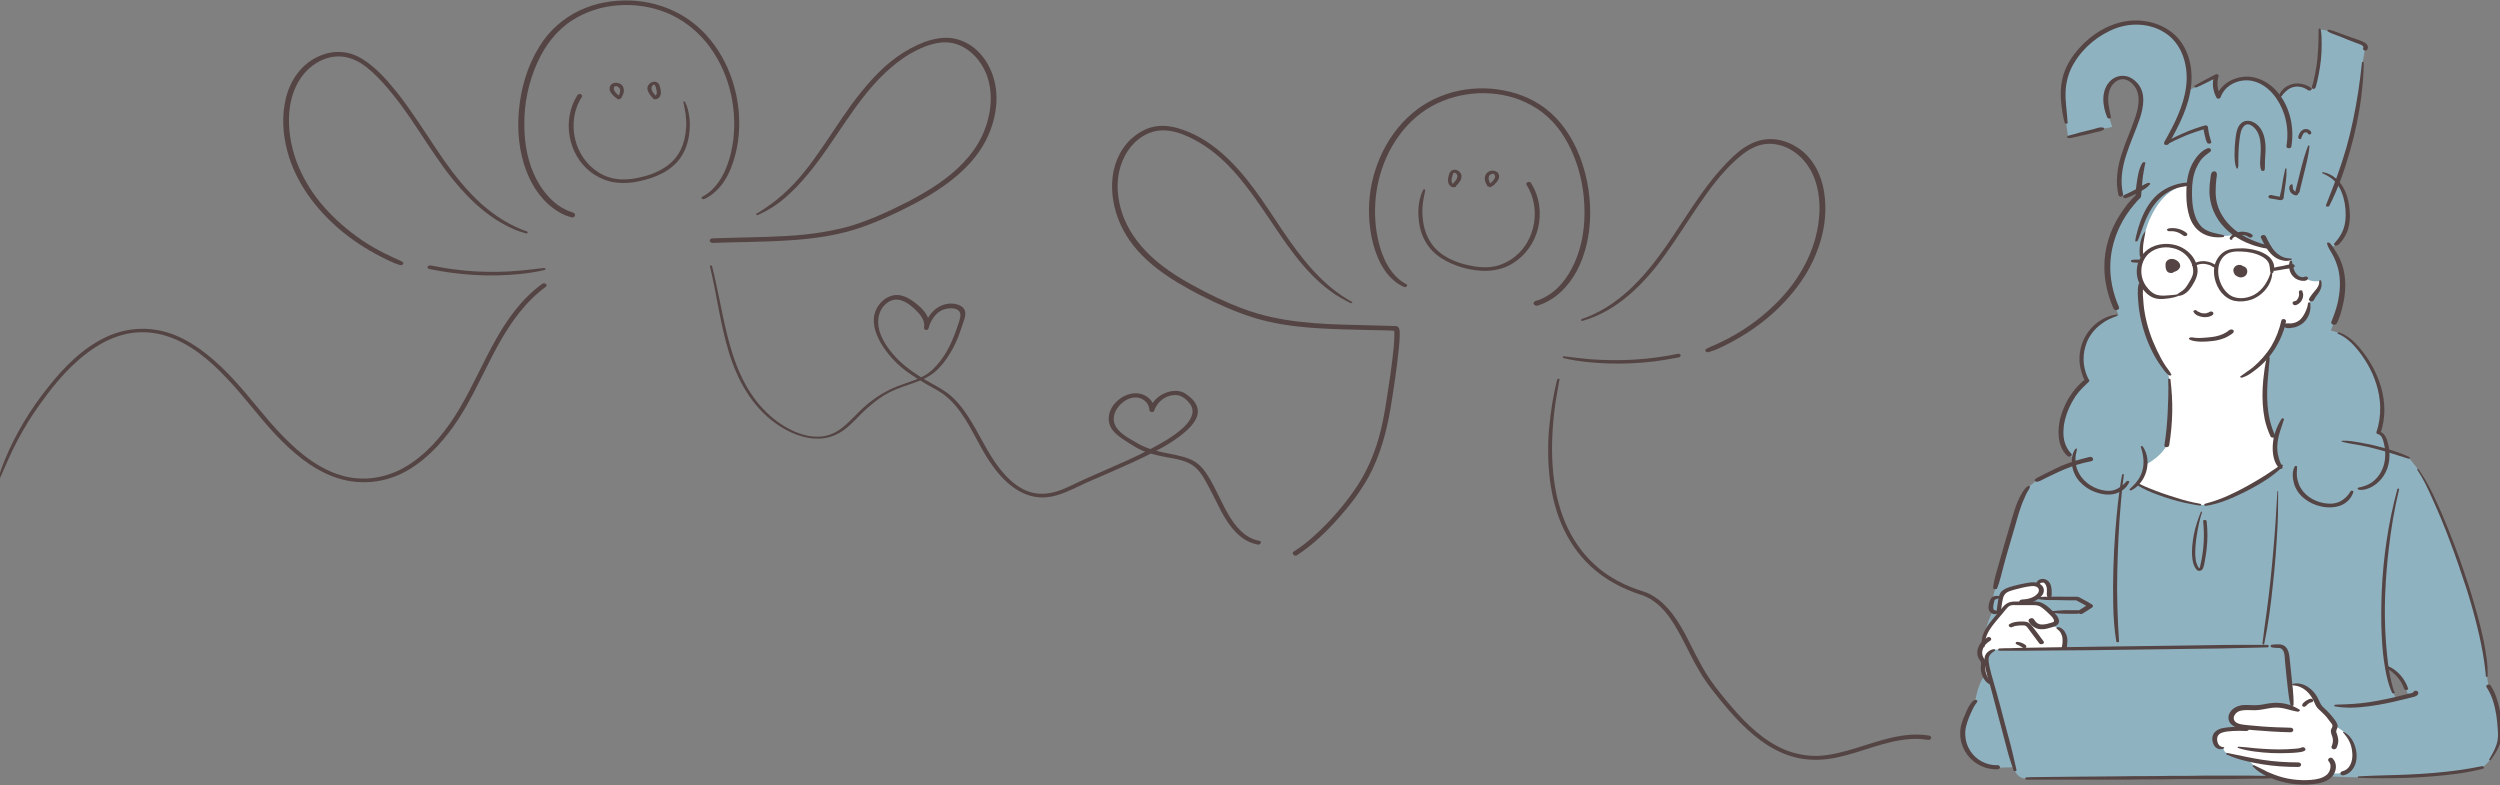 <?xml version="1.0" encoding="utf-8"?>
<!-- Generator: Adobe Illustrator 27.5.0, SVG Export Plug-In . SVG Version: 6.00 Build 0)  -->
<svg version="1.1" id="レイヤー_1" xmlns="http://www.w3.org/2000/svg" xmlns:xlink="http://www.w3.org/1999/xlink" x="0px"
	 y="0px" viewBox="0 0 987 310" style="enable-background:new 0 0 987 310;" xml:space="preserve">
<rect x="0" y="0" width="987" height="310" fill="#808080" stroke="none"/>
<style type="text/css">
	.ドロップシャドウ{fill:none;}
	.光彩_x0020_外側_x0020_5_x0020_pt{fill:none;}
	.青のネオン{fill:none;stroke:#8AACDA;stroke-width:7;stroke-linecap:round;stroke-linejoin:round;}
	.クロムハイライト{fill:url(#SVGID_1_);stroke:#FFFFFF;stroke-width:0.363;stroke-miterlimit:1;}
	.ジャイブ_GS{fill:#FFDD00;}
	.Alyssa_GS{fill:#A6D0E4;}
	.st0{fill:#8FB2C1;}
	.st1{fill:#FFFFFF;}
	.st2{fill:#554444;}
</style>
<linearGradient id="SVGID_1_" gradientUnits="userSpaceOnUse" x1="0" y1="0" x2="6.123234e-17" y2="-1">
	<stop  offset="0" style="stop-color:#656565"/>
	<stop  offset="0.618" style="stop-color:#1B1B1B"/>
	<stop  offset="0.629" style="stop-color:#545454"/>
	<stop  offset="0.983" style="stop-color:#3E3E3E"/>
</linearGradient>
<g>
	<g>
		<g>
			<path class="st0" d="M986.9,287.1c-0.4-5.6-1.3-11.5-4.3-16.2c0,0-0.6-2.1-0.7-3.9c-0.5-19.3-18-68.4-27.3-81.8l-3.6-4.5
				c-2.9-1.1-5.8-2.1-8.7-2.9c-0.1-1.3-0.3-2.5-0.7-3.7c-0.4-1.5-1.2-3.1-2.7-3.3c2-5.5,2-11.6,0.6-17.3c-1.4-5.7-4.3-10.9-8-15.5
				c-2.2-2.8-4.8-5.3-8.1-6.6l-3.2-0.9l1.3-3.2c3.8-8.7,5.1-19.2,0.1-27.3c-0.3-0.6-0.8-1.4-1.3-2.1c1-0.7,1.9-1.3,1.9-1.3
				c2.5-2.3,4.2-5.6,4.6-9c0.3-2.6,0.4-10.8-4-15.8c5.7-15.1,9.1-31,10-47.1l0.9-5.4c0.3-0.5,0.1-1.1-0.2-1.5
				c-0.4-0.4-0.9-0.6-1.4-0.8c-4.2-1.6-8.5-3.2-12.7-4.8l-3.6-0.6c0.5,7.8-0.3,15.7-2.4,23.2l-1.6,0.4c-1.9-1.4-4.4-1.9-6.7-1.3
				c-2.3,0.6-4.2,2.4-5.1,4.6l-0.1,0.4c-2.4-3.6-5.8-6.4-9.9-7.5c-5.6-1.4-12.3,1.4-14.1,6.9c-1.4-2.5-1.7-5.5-0.9-8.2
				c-2.7,1.4-5.4,2.8-8.2,4.2l-3,1.6c1.2-7,0-14.6-4.6-19.9c-4.6-5.3-12-7.6-18.9-6.7c-6.9,0.9-13.2,4.7-18,9.7
				c-3.1,3.3-5.7,7.1-6.9,11.5c-1.6,5.9-0.7,12.1,0.3,18.1l0.8,5.6c4.6-1.1,9.2-2.2,13.8-3.3l3.6-0.8l-1.2-3.7c-0.8-3-1.7-6-1.2-9.1
				s2.5-6.1,5.6-6.6c3.5-0.6,6.9,2.4,7.8,5.9c0.9,3.5,0,7.1-1.2,10.5c-1.7,4.9-3.9,9.6-5.4,14.5s-2.3,10.3-1.1,15.3l1.6,0.8
				c1.9-0.8,3.7-1.7,5.5-2.6c-0.1,1.5-0.2,2.6-0.2,2.6s-20.3,17.8-8.8,44.1l1.1,2.6l-0.9,0.2c-5.3,1.2-10,5-12.2,10
				c-2.2,5-2,11,0.7,15.7c-5,4.1-8.5,9.8-9.8,16.1c-1,4.6-0.6,10,2.9,13.2l1.7,1.6c0,0.6,0,1.1,0,1.7c-5,1.7-8.8,3.7-14.7,6.7
				l-3.1,2.6c-2.9,3.6-4.2,8.1-5.5,12.5c-2.7,9.2-5.3,18.3-7.7,27.4l-1.4,5.2l0.1,0.1c-0.1,0.3-0.2,0.7-0.3,1.1
				c-0.1,0.7-0.2,1.4-0.1,2.1c0.1,0.3,0.3,0.6,0.5,0.9c-0.9,2-2.4,5.4-2.7,8l0.4-0.2c-0.8,1.6-1.3,3.2-1.3,4.9
				c-0.5,0.5-0.9,1.1-1.2,1.8c-0.6,1.5-0.5,3.3,0.4,4.5c0.2,0.2,0.4,0.4,0.5,0.7c0.2,0.5,0.1,1.1,0,1.6c-0.2,1.4,0,2.9,0.6,4.2
				c-1.3,1.8-2.6,4.8-3.5,9.8c-1.4,1.4-2.2,3.2-3,4.9c-0.8,1.9-1.7,3.8-2,5.9c-0.7,3.9,0.5,8,3.1,11c2.6,3,6.5,4.7,10.5,4.5l6.6-0.2
				c0,0,0.8,4.5,5,4.5l96.3-0.4h1.6c4.9,1.8,10.2,2.5,15.3,1.9c2.2-0.3,4.6-0.8,6.2-2.4c3.9,0.2,9.2,0.4,11.7,0.4
				c15,0,34.2-0.3,48.8-3.8c0,0,2.2-1.7,3.1-3.1c1.6-2.5,3.2-5.1,3.7-8C987.1,290.3,987,288.7,986.9,287.1z M946.2,276l-1.4-2.5
				c-1-2.1-1.9-5.6-2.6-10.2l0.1,0c3.6,1.7,6.4,4.8,7.6,8.6l1,3C949.4,275.2,947.8,275.6,946.2,276z"/>
		</g>
	</g>
	<g>
		<g>
			<path class="st1" d="M929.3,296c-0.2-0.9-0.4-1.7-0.7-2.6c-0.7-1.7-1.8-3.2-3.2-4.4c0,0-1.3-1.2-3.5-2.3c0-0.7-0.5-1.3-0.9-1.9
				c-1.1-1.5-2.3-3-3.7-4.2c-0.5-0.5-1.1-0.9-1.6-1.5c-0.6-0.7-0.9-1.6-1.3-2.5c-1.6-3.6-5.2-6.8-9.1-6.3l-1.2,0
				c0.3,2.9,0.6,5.8,0.9,7.9l0.2,1.3c-2.2-0.7-4.4-1.3-6.6-1.3c-2.5,0.1-5,0.9-7.6,1c-2.2,0.1-4.5-0.4-6.6,0.2
				c-2.1,0.6-4.1,2.8-3.3,4.9c0.7,1.8,3,2.3,4.9,2.5c0.7,0.1,1.3,0.1,2,0.2l-1.2,0.6c-2.7-0.2-5.4-0.1-8.1,0.3c-1.5,0.2-3.3,0.6-4,2
				c-0.4,0.8-0.4,1.8-0.2,2.7c0.2,0.8,0.5,1.5,1.1,2s1.5,0.7,2.2,0.3c0,0-0.2,1.9,1.6,2.5c2.6,0.8,5.3,1.5,7.9,2.1l2.4,2.7
				c6.7,5,15.4,7.4,23.7,6.4c2.3-0.3,4.7-0.8,6.3-2.5c0.2-0.2,0.4-0.5,0.6-0.7c1.8,0,3.7,0,4.7-0.4c1.9-0.4,3.3-1.9,4-3.6
				C929.7,299.8,929.6,297.8,929.3,296z"/>
		</g>
		<g>
			<path class="st1" d="M916,110.9c0,0-3.7,0.8-5.8-1.2c-0.1,0.3-0.5,0.4-0.8,0.4c-1.6,0.2-3.2-0.8-4.1-2.2c-0.9-1.4-1.1-3.1-1-4.7
				l0-0.9c-2.4,0.6-5-0.6-6.8-2.4c-0.7-0.7-1.3-1.5-1.8-2.3c-4.5-0.9-8.9-2.4-12.6-5c-3.4,0.6-5.7,0.6-5.7,0.6
				c-2.8-0.2-5.8-0.6-8.1-2.3c-3.9-2.8-4.9-8-5.1-12.8c-0.1-1.8-0.1-3.6,0.1-5.4C851.1,74.4,847,91.4,847,91.4
				c-1.4,3-1.6,6.8-1.2,10.1c0,0-2.9,5-0.4,10.5c-1,10.8,3.1,25.4,10.5,34.9l0.5,2.9c0.7,8.7,0.4,17.4-1,26c0,0-1.6,4-8,7.5
				c-0.4,2.9-1.6,5.6-3.5,7.7l0.4,0.2c4.6,2.7,16.1,6.7,24.2,8l0.9,0.2l1.4-0.2c11-2.1,25.9-11.7,29.4-15.1c-1.7-2.7-2.2-6-1.9-9.1
				c0-0.1,0-0.2,0-0.3l-1.1-2.6c-4.6-9.7-3.2-20.8-1.8-31.3l0.2-1.1c2.6-3.4,4.5-7.3,5.6-11.4l1.5,0.2c2.8,0.4,5.8-0.9,7.3-3.3
				c0.3-0.5,0.6-1,0.8-1.6c0.5-1.3,0.9-2.6,0.8-4l0.9-1.4c0.6-1.3,1.6-2.3,2.3-3.4S916.3,112.3,916,110.9z"/>
		</g>
		<g>
			<path class="st1" d="M815.2,253.5c0-1.1-0.1-2.3-0.6-3.3c-0.5-1-1.3-2-2.4-2.2c0,0-0.8-0.6-2.4-1.3c0.2-0.1,0.3-0.1,0.5-0.2
				c0.4-0.1,0.8-0.3,1.1-0.6c0.7-0.8,0-2.1-0.7-2.9c-1-1.2-2.1-2.2-3.3-3.2c-0.7-0.6-1.5-1.2-2.4-1.5c-0.8-0.2-1.6-0.2-2.4-0.2
				c-1.5,0-3,0-4.5,0l0.1-0.5c2,0,3.9-0.6,5.6-1.7l4.9,0.2l0.1-1c0-1,0.1-2.1-0.1-3.1c-0.2-1-0.7-2.1-1.6-2.5
				c-0.9-0.5-2.3-0.1-2.6,0.9l-0.4,0.5c-0.1,0-0.1-0.1-0.2-0.1c-1-0.3-2-0.1-3,0c-2.3,0.4-4.7,0.9-6.9,1.6c-1.3,0.4-2.6,0.9-3.4,1.9
				c-0.6,0.8-0.8,1.9-0.9,3c-0.3,1.7-0.5,3.5-0.8,5.2l0,0.4c-2.8,3.3-6,6.9-5.9,11.1c-0.5,0.5-0.9,1.1-1.2,1.8
				c-0.6,1.5-0.5,3.3,0.4,4.5c0.2,0.2,0.4,0.4,0.5,0.7c0.2,0.5,0.1,1.1,0,1.6c-0.4,2.7,0.8,5.6,3,7.3l0.7,0.7
				c-0.4-1.5-0.7-2.6-0.9-3.3c-0.8-2.7-1.3-5.9-1.4-7.4c0-1.5,1.6-3.1,3.1-3.4l2.2-0.1l25.4-0.3l0-0.2
				C815,255.1,815.1,254.3,815.2,253.5z"/>
		</g>
	</g>
	<g>
		<path class="st2" d="M860.1,116.1c-1.2,0.3-2.6,0.4-3.9,0.5c-1.2,0.1-2.5,0.2-3.7,0c-2.2-0.2-4-1.9-5.2-3.6
			c-2.5-3.5-2.6-8.5,0.1-11.9c2.4-3,6.6-4,10.2-3.2c3.7,0.7,7,3.4,8,7.1c0.3,1.1,0.4,2.4,0.1,3.5c-0.4,1.2-1,2.3-1.7,3.4
			c-0.5,0.8-1,1.6-1.7,2.3c-0.7,0.7-1.7,1.2-2.5,1.8c-0.6,0.4,0.2,0.8,0.6,0.8c2.1-0.3,3.7-1.9,4.8-3.6c1.3-2,2.6-4.4,2.4-6.9
			c-0.5-4.5-4-8.1-8.2-9.4c-4.2-1.3-9.3-0.6-12.5,2.5c-3.7,3.5-4.3,9.1-1.8,13.4c1.3,2.3,3.6,4.6,6.3,5.1c1.6,0.3,3.1,0.1,4.7-0.1
			c1.5-0.2,3-0.5,4.4-1.2C860.7,116.3,860.3,116,860.1,116.1z"/>
		<path class="st2" d="M896.6,107.2c-1.1,3.7-3.2,7.3-6.7,9.2c-3.2,1.7-7.5,2-10.3-0.5c-2.7-2.3-4.2-6.5-3.8-10
			c0.2-1.9,1.1-3.9,2.6-5.1c1.8-1.5,4.2-1.6,6.5-1.5c2.7,0.1,5.4,0.6,7.8,1.8c1.1,0.6,2.2,1.3,2.8,2.4c0.7,1.2,0.6,2.6,0.8,3.9
			c0.1,0.5,1,0.6,1.2,0.1c1-2.5-0.2-5.2-2.4-6.7c-2.2-1.5-4.9-2.3-7.6-2.6c-1.5-0.2-2.9-0.2-4.4-0.1c-1.4,0.1-2.8,0.2-4.1,0.8
			c-2,0.9-3.5,2.7-4.3,4.7c-1.5,3.9-0.2,8.9,2.4,12c1.4,1.6,3.2,2.8,5.2,3.2c2.2,0.4,4.4,0.2,6.5-0.5c4.5-1.6,8.3-6,8.3-10.9
			C897.2,107,896.6,106.9,896.6,107.2z"/>
		<path class="st2" d="M866.3,105.1c1.3-0.7,2.7-1.1,4.2-0.9c0.7,0.1,1.4,0.3,2,0.5c0.7,0.3,1.3,1,2.1,0.9c0.2,0,0.4-0.2,0.4-0.4
			c0.1-0.4-0.4-0.7-0.8-0.9c-0.4-0.2-0.8-0.4-1.2-0.6c-0.8-0.3-1.7-0.5-2.6-0.6c-1.7-0.1-3.5,0.3-4.9,1.4
			C865.2,105,866,105.3,866.3,105.1L866.3,105.1z"/>
		<path class="st2" d="M898.1,106.9c1.2-0.1,2.4-0.4,3.6-0.6c1.2-0.2,2.4-0.3,3.6-0.6c0.4-0.1,0.8-0.4,0.6-0.9
			c-0.2-0.5-0.7-0.5-1.1-0.5c-1.2,0.1-2.4,0.4-3.6,0.7c-1.2,0.2-2.4,0.4-3.6,0.7c-0.3,0.1-0.7,0.4-0.5,0.7
			C897.2,106.9,897.7,107,898.1,106.9L898.1,106.9z"/>
		<path class="st2" d="M842,103.6c0.4,0,0.8,0,1.2,0.1c0.2,0,0.4,0,0.6,0c0.1,0,0.2,0,0.3,0c0,0,0.1,0,0.1,0c0.2,0,0.4-0.1,0.6-0.2
			c0.3-0.2,0.3-0.6,0-0.8c-0.2-0.1-0.3-0.2-0.5-0.2c-0.1,0-0.1,0-0.2,0c-0.1,0-0.2,0-0.3,0c-0.2,0-0.4,0-0.6,0c-0.4,0-0.8,0-1.2,0.1
			c-0.2,0-0.3,0-0.5,0.1c-0.1,0.1-0.2,0.2-0.2,0.4C841.4,103.4,841.7,103.6,842,103.6L842,103.6z"/>
		<path class="st2" d="M885.2,149.1c1.8-0.6,3.4-1.6,4.9-2.8c1.5-1.1,3-2.4,4.3-3.8c2.6-2.7,4.7-6,6.2-9.5c0.8-1.9,1.6-4,1.9-6.1
			c0.2-1-1.6-1.3-1.8-0.4c-0.8,3.6-2.1,7-4,10.2c-1.9,3.1-4.4,5.9-7.2,8.3c-1.6,1.3-3.3,2.3-5,3.6
			C884.1,148.9,884.9,149.2,885.2,149.1L885.2,149.1z"/>
		<path class="st2" d="M857.2,147.8c-0.5-1.1-1.3-2-2-3c-0.7-1-1.3-2-1.9-3.1c-1.2-2.2-2.3-4.5-3.3-6.9c-1.9-4.7-3.2-9.6-3.7-14.5
			c-0.1-1.3-0.2-2.7-0.3-4c0-1.3,0.1-2.5,0-3.8c-0.1-0.8-1.5-1-1.7-0.2c-0.3,1.1-0.3,2.3-0.3,3.5c0,1.2,0.1,2.4,0.2,3.6
			c0.2,2.5,0.6,5,1.2,7.5c1.2,5.1,3.1,10,5.7,14.5c0.7,1.2,1.5,2.4,2.3,3.5c0.8,1.1,1.7,2.4,2.8,3.2
			C856.6,148.4,857.5,148.3,857.2,147.8L857.2,147.8z"/>
		<path class="st2" d="M846.9,91.3c-0.4,0.7-0.9,1.3-1.2,2.1c-0.3,0.8-0.5,1.6-0.7,2.5c-0.3,1.7-0.4,3.5-0.2,5.2
			c0.1,0.7,1.5,0.7,1.4,0c-0.2-1.6-0.2-3.2,0-4.9c0.1-0.8,0.3-1.6,0.4-2.4c0.2-0.8,0.3-1.6,0.4-2.4
			C847.2,91.3,846.9,91.3,846.9,91.3L846.9,91.3z"/>
		<path class="st2" d="M866,123.1c0.7,1.4,2.4,1.9,3.9,2.1c1.2,0.1,2.8-0.1,3.7-0.9c0.3-0.3,0.4-0.8,0-1.1c-0.4-0.3-1-0.3-1.4,0
			c0,0-0.1,0.1-0.1,0.1c-0.1,0.1-0.1,0.1,0,0c-0.1,0.1-0.2,0.1-0.3,0.1c-0.1,0-0.2,0.1-0.3,0.1c-0.2,0.1,0.2,0,0,0
			c-0.1,0-0.1,0-0.2,0.1c-0.1,0-0.3,0.1-0.4,0.1c-0.1,0-0.1,0-0.2,0c-0.1,0,0.2,0,0,0c-0.3,0-0.6,0-0.8,0c-0.1,0-0.1,0-0.2,0
			c0.1,0,0.1,0,0,0c-0.1,0-0.3,0-0.4-0.1c-0.1,0-0.3-0.1-0.4-0.1c-0.2-0.1,0.2,0.1-0.1,0c-0.1,0-0.1-0.1-0.2-0.1
			c-0.1-0.1-0.2-0.1-0.4-0.2c-0.1,0-0.1-0.1-0.2-0.1c0,0-0.2-0.1-0.1,0c-0.2-0.1-0.5-0.3-0.7-0.5c-0.2-0.2-0.6-0.2-0.9-0.1
			C866.1,122.6,865.8,122.9,866,123.1L866,123.1z"/>
		<path class="st2" d="M911.2,119.7c-0.1,1.3-0.6,2.6-1.2,3.8c-0.5,1-1.1,1.9-1.9,2.7c-0.7,0.6-1.6,1.1-2.5,1.3
			c-0.5,0.1-0.9,0.2-1.3,0.2c-0.7,0-1.1-0.1-1.8,0c-0.9,0.1-1.1,1.3-0.3,1.6c0.6,0.3,1.4,0.3,2.1,0.2c0.6-0.1,1.2-0.2,1.8-0.3
			c1.2-0.4,2.4-1,3.3-1.8c2.1-1.9,3.1-4.8,2.7-7.6C912.2,119.3,911.2,119.3,911.2,119.7L911.2,119.7z"/>
		<path class="st2" d="M907.8,114.8c0.2,0,0.5-0.1,0.7-0.1C908.3,114.6,908,114.6,907.8,114.8c-0.4,0.4-0.1,1-0.1,1.4
			c0,0.5-0.1,0.8-0.3,1.3c0,0,0,0.1-0.1,0.1c0,0,0,0,0,0c0,0,0,0,0,0.1c-0.1,0.1-0.1,0.2-0.2,0.3c-0.1,0.1-0.1,0.2-0.2,0.3
			c0,0-0.2,0.2,0,0.1c0,0-0.1,0.1-0.1,0.1c-0.1,0.1-0.2,0.1-0.3,0.2c-0.1,0-0.1,0.1-0.2,0.1c0.1-0.1,0.1,0,0,0
			c-0.1,0-0.2,0.1-0.3,0.1c0.2,0,0,0,0,0c-0.1,0-0.1,0-0.2,0c-0.5,0.1-0.9,0.6-0.6,1.1c0.3,0.5,0.9,0.6,1.4,0.4
			c1.1-0.4,2-1.3,2.4-2.4c0.2-0.5,0.3-1,0.3-1.5c0-0.3,0-0.5-0.1-0.8c-0.1-0.2-0.2-0.5-0.2-0.7c0-0.2-0.2-0.3-0.4-0.4
			C908.2,114.6,908,114.7,907.8,114.8L907.8,114.8z"/>
		<path class="st2" d="M904,103.1c-0.3,1.1-0.4,2.2-0.1,3.3c0.2,1,0.7,2,1.4,2.7c0.7,0.8,1.6,1.3,2.7,1.6c0.9,0.3,2.8,0.4,3.2-0.7
			c0.1-0.2,0-0.4-0.1-0.5c-0.3-0.3-0.6-0.4-1-0.3c-0.2,0-0.3,0.1-0.5,0.2c-0.2,0.1,0,0,0,0c0,0-0.3,0-0.1,0c-0.1,0-0.2,0-0.3,0
			c-0.1,0-0.2,0-0.3,0c0.1,0-0.1,0-0.2,0c-0.7-0.1-1.4-0.5-1.9-1.1c-1.3-1.3-1.6-3.3-1.9-5.1C904.8,102.9,904.1,102.8,904,103.1
			L904,103.1z"/>
		<path class="st2" d="M915.6,110.9c0.2,1.4-0.6,2.7-1.5,3.7c-0.9,1.1-1.8,2.1-2.5,3.4c-0.2,0.4,0.3,0.9,0.7,1
			c0.5,0.1,1-0.1,1.2-0.5c0.6-1.3,1.6-2.3,2.3-3.5c0.7-1.2,1-2.7,0.6-4.1C916.4,110.5,915.6,110.6,915.6,110.9L915.6,110.9z"/>
		<path class="st2" d="M877.7,92.8c-2.8-0.7-5.8-1-8.1-2.9c-1.8-1.6-2.8-3.8-3.4-6.1c-0.7-2.6-0.8-5.4-0.8-8.2
			c0-3.1,0.4-6.2,1.6-9.1c0.6-1.3,1.3-2.6,2.2-3.7c1-1.2,2.2-2,3.4-2.9c0.4-0.3,0.4-0.8,0.1-1.1c-0.3-0.4-0.9-0.4-1.3-0.2
			c-2.7,1.1-4.7,3.8-6,6.3c-1.5,3-2.1,6.4-2.2,9.8c-0.1,3,0,6.1,0.7,9c0.6,2.6,1.7,5.2,3.8,7.1c2.7,2.5,6.5,3.2,10,2.8
			C878.3,93.5,878.2,92.9,877.7,92.8L877.7,92.8z"/>
		<path class="st2" d="M904.6,102.1c-1.2-0.1-2.4-0.2-3.5-0.7c-1-0.5-1.9-1.1-2.7-1.9c-1.7-1.7-2.7-3.9-3.8-6.1
			c-0.2-0.5-0.7-0.7-1.3-0.6c-0.4,0.1-0.9,0.5-0.7,1c1.2,2.5,2.5,5.1,4.6,7c1,0.9,2.2,1.6,3.5,1.9c1.3,0.4,2.8,0.5,4-0.2
			C905,102.3,904.8,102.1,904.6,102.1L904.6,102.1z"/>
		<path class="st2" d="M896.4,97.4c-1.3-0.7-2.7-1-4.1-1.4c-1.2-0.4-2.5-0.9-3.6-1.4c-2.4-1-4.6-2.4-6.6-4
			c-3.7-3.1-6.6-7.4-7.2-12.3c-0.2-1.7-0.2-3.4-0.1-5.1c0.1-0.8,0.1-1.6,0.2-2.4c0.1-0.9,0.4-1.8,0.1-2.6c-0.3-0.7-1.3-0.7-1.8-0.2
			c-0.5,0.7-0.5,1.5-0.6,2.3c-0.1,0.8-0.2,1.6-0.3,2.4c-0.1,1.6-0.2,3.3,0,4.9c0.3,2.7,1.1,5.2,2.4,7.6c2.6,4.8,7,8.3,11.9,10.5
			c1.4,0.6,2.9,1.2,4.5,1.6c0.8,0.2,1.6,0.5,2.4,0.6c0.4,0.1,0.8,0.1,1.2,0.2c0.5,0.1,0.9,0,1.4,0C896.5,98,896.7,97.6,896.4,97.4
			L896.4,97.4z"/>
		<path class="st2" d="M881.3,94.1C881.4,94.2,881.3,94.2,881.3,94.1c0.1,0,0.1-0.1,0.2-0.1c0.1-0.1,0.3-0.2,0.4-0.3
			c0.3-0.2,0.6-0.3,0.8-0.4c0.6-0.3,1.2-0.4,1.8-0.5c0.6-0.1,1.2,0,1.8,0.1c0.6,0.1,1.1,0.5,1.7,0.8c0.4,0.2,0.9,0.1,1.2-0.2
			c0.3-0.3,0.2-0.7-0.1-0.9c-0.7-0.6-1.8-0.9-2.6-1c-0.9-0.2-1.9-0.2-2.9,0.1c-0.9,0.2-1.8,0.6-2.5,1.2c-0.3,0.3-0.7,0.6-0.8,1
			c-0.1,0.4,0.1,0.7,0.5,0.8C881.2,94.7,881.6,94.4,881.3,94.1L881.3,94.1z"/>
		<path class="st2" d="M856.4,91.3c1.1-0.1,2,0,3,0.3c0.9,0.3,1.8,0.8,2.6,1.4c0.4,0.3,1,0.3,1.3,0c0.4-0.3,0.3-0.8,0-1
			c-1.9-1.6-4.8-2.3-7.2-1.8c-0.3,0.1-0.6,0.3-0.6,0.6C855.7,91.1,856.1,91.3,856.4,91.3L856.4,91.3z"/>
		<path class="st2" d="M895.1,140.8c-0.4,0.9-0.5,2-0.7,2.9c-0.2,1.1-0.4,2.1-0.5,3.2c-0.3,2.1-0.5,4.2-0.6,6.3
			c-0.2,4.1,0,8.3,0.8,12.3c0.5,2.3,1.3,4.6,2.3,6.8c0.4,0.8,2.2,0.5,1.8-0.4c-3.5-7.5-3.5-16-2.7-24.1c0.1-1.1,0.2-2.3,0.3-3.4
			c0.1-1.1,0.3-2.4,0.2-3.5C895.8,140.6,895.2,140.5,895.1,140.8L895.1,140.8z"/>
		<path class="st2" d="M856,149.8c0.2,4.3,0,8.7-0.2,13c-0.2,4.3-0.6,8.7-1.3,13c-0.2,1,1.7,1,1.9,0c0.7-4.3,1.1-8.6,1.2-13
			c0.1-4.4-0.2-8.7-0.7-13C856.8,149.4,856,149.4,856,149.8L856,149.8z"/>
		<path class="st2" d="M918.7,96.1c0.3,1.4,1.2,2.7,1.9,3.9c1.1,1.9,1.9,3.9,2.5,6.1c1.1,4.4,0.8,9.1-0.2,13.5
			c-0.6,2.6-1.5,5-2.5,7.5c-0.2,0.5,0.3,1,0.8,1.1c0.6,0.1,1.1-0.1,1.4-0.6c1.1-2.2,1.8-4.6,2.3-6.9c0.6-2.3,0.9-4.7,1-7.1
			c0.2-4.7-0.8-9.5-3.3-13.6c-0.6-0.9-1.1-1.8-1.7-2.7c-0.4-0.6-0.7-1-1.3-1.5C919.4,95.7,918.6,95.7,918.7,96.1L918.7,96.1z"/>
		<path class="st2" d="M900.8,165.3c-2,3.1-3.3,6.7-3.5,10.4c-0.2,3.2,0.3,7.1,2.7,9.3c0.3,0.3,1.4,0.1,1.1-0.5
			c-0.6-1.4-1.3-2.8-1.6-4.3c-0.4-1.5-0.5-3.1-0.4-4.6c0.2-3.5,1.6-6.7,2.6-10C901.9,165.2,901.1,165,900.8,165.3L900.8,165.3z"/>
		<path class="st2" d="M845.9,64.2c-1.5,2.3-1.9,5.2-2.3,7.9c-0.3,1.8-0.4,3.6-0.5,5.4c0.1-0.2,0.2-0.4,0.3-0.6
			c-2.5,2.2-4.6,5-6.4,7.8c-4,6.2-6.3,13.5-6.2,20.9c0,5.6,1.4,11.1,3.6,16.2c0.2,0.5,0.8,0.8,1.4,0.6c0.5-0.1,1-0.6,0.8-1.1
			c-2.5-5.7-3.8-11.8-3.4-18c0.3-4.8,1.6-9.5,3.7-13.9c1.5-3.1,3.4-6,5.7-8.7c0.4-0.4,0.8-0.9,1.1-1.3c0.1-0.1,0.3-0.3,0.1-0.1
			c0.1-0.1,0.2-0.2,0.2-0.2c0.1-0.1,0.3-0.3,0.4-0.4c0.4-0.4,0.9-0.7,0.9-1.3c0.2-1.5,0.2-3.1,0.4-4.6c0.1-1.2,0.2-2.5,0.4-3.7
			c0.2-1.2,0.4-2.3,0.6-3.5c0.1-0.4,0.2-0.9,0.3-1.3C847.1,64,846.2,63.9,845.9,64.2L845.9,64.2z"/>
		<path class="st2" d="M843.9,95.1c0.5-0.9,0.8-2,1.2-3c0.4-1,0.7-2,1.1-3c0.7-2,1.6-3.9,2.6-5.7c2.1-3.7,5.1-6.8,9-8.5
			c1.1-0.5,2.3-0.9,3.5-1.1c0.6-0.1,1.1-0.2,1.7-0.3c0.7-0.1,1.4,0,2-0.4c0.4-0.2,0.1-0.7-0.1-0.8c-0.5-0.3-1-0.2-1.6-0.2
			c-0.6,0-1.2,0.1-1.9,0.2c-1.2,0.2-2.3,0.5-3.4,0.9c-2.2,0.8-4.2,1.9-6,3.4c-3.4,2.9-5.6,7-7.1,11.2c-0.4,1.2-0.8,2.4-1.1,3.6
			c-0.3,1.2-0.7,2.5-0.8,3.7C842.9,95.5,843.7,95.4,843.9,95.1L843.9,95.1z"/>
		<path class="st2" d="M864.4,134c0.6,0.4,1.5,0.6,2.2,0.7c0.8,0.1,1.5,0.2,2.3,0.2c1.6,0,3.3-0.1,4.9-0.3c1.6-0.2,3.1-0.6,4.6-1.2
			c0.7-0.3,1.4-0.7,2-1.1c0.5-0.3,1.6-0.9,1.5-1.6c-0.1-0.3-0.3-0.5-0.6-0.6c-0.8-0.2-1.3,0.3-1.8,0.7c-0.5,0.4-1.1,0.7-1.7,1
			c-1.3,0.6-2.7,1-4.2,1.2c-1.4,0.2-2.8,0.3-4.3,0.4c-0.7,0-1.5,0.1-2.2,0c-0.7,0-1.5-0.3-2.2-0.2
			C864.4,133.3,863.9,133.6,864.4,134L864.4,134z"/>
		<g>
			<path class="st2" d="M884.6,108.6c-0.5,0.3-1.1,0.1-1.5-0.3s-0.6-1-0.6-1.5c0-0.4,0.1-0.7,0.3-1c0.3-0.3,0.8-0.3,1.2-0.3
				c0.6,0,1.2,0.1,1.6,0.4c0.9,0.7,0.6,2.4-0.4,2.8s-2.4-0.5-2.6-1.6c-0.1-0.6,0.1-1.2,0.5-1.5c0.5-0.4,1.2-0.3,1.5,0.1"/>
			<path class="st2" d="M884.3,108.3C884.4,108.3,884.2,108.3,884.3,108.3c0,0-0.1,0-0.1,0C884.1,108.3,884.3,108.4,884.3,108.3
				c-0.1,0-0.1,0-0.2,0c0,0-0.1,0,0,0c0.1,0,0,0,0,0c0,0-0.1,0-0.1-0.1c-0.1,0,0.1,0.1,0,0c0,0-0.1-0.1-0.1-0.1c0,0-0.1-0.1,0,0
				c0.1,0.1,0,0,0,0c-0.1-0.1-0.1-0.2-0.2-0.2c0,0-0.1-0.1-0.1-0.1c0,0,0-0.1,0-0.1c0,0.1,0,0.1,0,0c0,0,0,0,0,0
				c0-0.1-0.1-0.2-0.1-0.3c0-0.1,0-0.1,0-0.2c0-0.1,0,0,0,0c0,0,0-0.1,0-0.1c0-0.1,0-0.2,0-0.3c0,0,0-0.1,0-0.1c0,0,0-0.1,0-0.1
				c0,0,0,0.1,0,0c0-0.1,0-0.1,0-0.2c0,0,0.1-0.2,0-0.1c-0.1,0.1,0.1-0.1,0.1-0.1c0,0-0.1,0.1,0,0.1c0.1,0,0.1,0,0,0
				c0,0,0.1,0,0.1-0.1c0,0-0.2,0.1-0.1,0c0,0,0,0,0.1,0c0.1,0,0.2,0,0,0c0.1,0,0.1,0,0.2,0c0.2,0,0.5,0,0.7,0c0,0,0.1,0,0.1,0
				c0,0-0.2,0-0.1,0c0.1,0,0.1,0,0.2,0c0.1,0,0.2,0.1,0.3,0.1c-0.2,0-0.1,0,0,0c0.1,0,0.1,0.1,0.2,0.1c0,0-0.1-0.1-0.1,0
				c0,0,0,0,0.1,0c0,0,0.1,0.1,0.1,0.1c0,0-0.1-0.1-0.1-0.1c0,0,0,0,0,0.1c0,0,0,0.1,0.1,0.1c0,0,0,0.1,0.1,0.1c0,0-0.1-0.2,0-0.1
				c0,0,0,0.1,0,0.1c0,0.1,0.1,0.1,0.1,0.2c0,0,0,0.2,0,0c0-0.1,0,0,0,0.1c0,0.1,0,0.2,0,0.2c0,0,0,0.1,0,0.1c0,0.2,0-0.2,0,0
				c0,0.2-0.1,0.3-0.2,0.5c0,0,0.1-0.2,0-0.1c0,0,0,0,0,0c0,0,0,0.1-0.1,0.1c0,0,0,0.1-0.1,0.1c0,0,0,0,0,0
				c-0.1,0.1,0.1-0.1,0.1-0.1c-0.1,0.1-0.1,0.1-0.2,0.1c-0.1,0.1,0.2-0.1,0,0c0,0-0.1,0-0.1,0.1c-0.1,0.1,0.2,0,0,0
				c-0.1,0-0.1,0-0.2,0c-0.1,0,0.1,0,0.1,0c0,0-0.1,0-0.1,0c0,0-0.1,0-0.1,0c-0.1,0-0.1,0,0.1,0c0,0-0.1,0-0.1,0c-0.1,0-0.1,0-0.2,0
				c0,0,0,0-0.1,0c-0.1,0,0.2,0.1,0.1,0c0,0-0.1,0-0.1-0.1c0,0-0.1-0.1-0.1-0.1c-0.1,0,0.1,0.1,0.1,0.1c0,0-0.1,0-0.1-0.1
				c-0.1-0.1-0.2-0.1-0.2-0.2c0,0-0.1-0.1,0,0c0.1,0.1,0,0,0,0c0,0-0.1-0.1-0.1-0.1c-0.1-0.1-0.1-0.2-0.2-0.3c0,0.1,0.1,0.1,0.1,0.2
				c-0.1-0.2-0.2-0.4-0.2-0.6c0,0.1,0,0.1,0,0.2c0-0.2,0-0.4,0-0.6c0,0.1,0,0.1,0,0.2c0-0.1,0-0.2,0.1-0.3c0,0,0.1-0.1,0.1-0.2
				c0,0,0,0.1-0.1,0.1c0,0,0-0.1,0-0.1c0-0.1,0.1-0.1,0.1-0.1c0.1-0.1-0.1,0.1,0,0c0,0,0.2-0.1,0,0c-0.1,0.1,0,0,0.1,0
				c0.2-0.1-0.1,0-0.1,0c0,0,0.1,0,0.2,0c-0.2,0.1-0.2,0-0.1,0c0.2,0-0.2,0,0,0c0,0,0.1,0,0.1,0c-0.2-0.1-0.2-0.1-0.1,0
				c0,0,0,0,0.1,0c0.1,0.1-0.2-0.1,0,0c0.2,0.1-0.1-0.1,0,0c0.3,0.3,0.8,0.5,1.3,0.3c0.4-0.2,0.6-0.6,0.3-1
				c-0.6-0.8-1.8-0.9-2.7-0.5c-0.8,0.4-1.3,1.4-1.1,2.3c0.1,0.8,0.5,1.5,1.2,1.9c0.7,0.5,1.6,0.7,2.4,0.4c0.8-0.2,1.4-0.8,1.6-1.5
				c0.2-0.6,0.2-1.3-0.2-1.9c-0.5-0.8-1.4-1-2.3-1.1c-0.9-0.1-2-0.1-2.5,0.7c-0.6,0.8-0.4,2,0.2,2.8c0.6,0.8,2,1.1,2.8,0.4
				c0.2-0.1,0.2-0.3,0-0.4C884.8,108.3,884.5,108.3,884.3,108.3L884.3,108.3z"/>
		</g>
		<g>
			<path class="st2" d="M858.1,107.4c-0.4,0.4-1.3,0.2-1.6-0.3c-0.3-0.5-0.4-1.2-0.4-1.8c0-0.5,0-0.9,0.2-1.3
				c0.5-0.7,1.6-0.7,2.4-0.4c0.8,0.4,1.6,1.3,1.4,2.1c-0.1,0.5-0.5,0.8-0.9,1.1c-0.5,0.3-1,0.5-1.6,0.4c-0.5-0.1-1-0.6-1-1.2"/>
			<path class="st2" d="M857.8,107.2C857.7,107.2,857.9,107.2,857.8,107.2C858,107.2,857.6,107.1,857.8,107.2
				C857.7,107.2,858.1,107.2,857.8,107.2c-0.1,0-0.1,0-0.2,0c-0.2,0,0.1,0.1,0,0c0,0-0.1-0.1-0.1-0.1c0,0,0.2,0.1,0,0
				c-0.1,0-0.1-0.1-0.2-0.1c0,0-0.1-0.1-0.1-0.1c0,0,0.1,0.1,0,0c0,0-0.1-0.1-0.1-0.1c-0.1-0.2,0,0.1,0-0.1c0-0.1-0.1-0.2-0.1-0.3
				c0-0.1,0-0.1,0-0.2c0,0.1,0-0.1,0-0.1c-0.1-0.5-0.1-1,0-1.5c0-0.2,0,0.1,0,0c0,0,0-0.1,0-0.2c0-0.1,0-0.1,0.1-0.2
				c-0.1,0.1,0,0,0,0c0,0,0.1-0.1,0.1-0.1c0,0-0.1,0.1,0,0c0,0,0.1-0.1,0.1-0.1c-0.1,0.1-0.1,0.1-0.1,0c0,0,0,0,0.1,0
				c0.1-0.1,0.1,0,0,0c0,0,0.1,0,0.1,0c0,0,0.1,0,0.1,0c0.2,0-0.2,0,0,0c0.1,0,0.2,0,0.3,0c0.1,0-0.2,0,0,0c0.1,0,0.1,0,0.2,0
				c0,0,0.1,0,0.1,0c0.1,0,0,0.1,0,0c0,0,0.2,0.1,0.3,0.1c0,0,0.1,0,0.1,0.1c0.2,0.1-0.1-0.1,0,0c0.1,0.1,0.2,0.1,0.3,0.2
				c0,0,0.2,0.2,0,0c0,0,0.1,0.1,0.1,0.1c0.1,0.1,0.1,0.2,0.2,0.2c-0.1-0.1,0,0,0,0c0,0,0,0.1,0,0.1c0,0.1,0,0.1,0,0.2
				c0-0.2,0,0.1,0,0.1c0,0,0,0.1,0,0.1c0,0.2,0-0.1,0,0.1c0,0.1,0,0.1-0.1,0.2c-0.1,0.2,0,0,0,0c0,0-0.1,0.1-0.1,0.1
				c0,0-0.2,0.2,0,0c-0.1,0.1-0.2,0.2-0.3,0.2c-0.1,0-0.1,0.1-0.2,0.1c0.2-0.1,0,0-0.1,0c-0.1,0.1-0.3,0.1-0.4,0.2
				c0.2-0.1,0.1,0,0,0c0,0-0.1,0-0.1,0c-0.1,0-0.1,0,0,0c0,0-0.2,0-0.2,0c0.1,0,0.1,0,0.1,0c0,0-0.1,0-0.1,0c-0.2,0,0.2,0.1,0,0
				c0,0-0.1,0-0.1-0.1c0.1,0.1,0.1,0.1,0,0c0,0-0.1,0-0.1-0.1c0,0-0.1-0.1-0.1-0.1c-0.1-0.1-0.1-0.1,0,0c0,0-0.2-0.2-0.2-0.3
				c0.1,0.2,0-0.1-0.1-0.1c0-0.1,0-0.1,0,0c0,0,0-0.1,0-0.1c-0.2-0.5-1-0.5-1.3-0.1c-0.3,0.4-0.3,0.8-0.1,1.2
				c0.2,0.4,0.5,0.6,0.9,0.8c0.8,0.4,1.7,0.2,2.5-0.1c0.7-0.3,1.3-0.8,1.6-1.5c0.3-0.6,0.1-1.4-0.3-1.9c-0.8-1.1-2.3-1.7-3.6-1.4
				c-0.7,0.2-1.3,0.6-1.6,1.3c-0.2,0.6-0.2,1.4-0.1,2c0.1,0.8,0.4,1.7,1.2,2c0.7,0.3,1.8,0.3,2.1-0.5
				C858.7,107.2,858,107.1,857.8,107.2L857.8,107.2z"/>
		</g>
		<path class="st2" d="M789.5,242.7c0.8-2.1,0.7-4.5,1.3-6.6c0.3-1,0.8-1.8,1.7-2.3c0.9-0.5,1.8-0.7,2.8-1c2.2-0.6,4.5-1.2,6.7-1.4
			c0.9-0.1,2,0,2.6,0.7c0.6,0.7,0.4,1.7-0.2,2.3c-1.5,1.7-4,2.2-6.1,2.3c-0.5,0-1.1,0.3-1.1,0.9c0,0.6,0.6,0.9,1.1,0.9
			c2.5,0,5.3-1,7.1-2.6c0.8-0.7,1.6-1.7,1.5-2.9c0-1.2-0.8-2.1-1.8-2.6c-1.2-0.6-2.6-0.6-3.9-0.4c-1.4,0.2-2.8,0.5-4.2,0.8
			c-1.3,0.3-2.7,0.7-4,1.1c-1.1,0.4-2.1,0.9-2.9,1.7c-0.9,1.1-1.1,2.5-1.3,3.8c-0.2,1.6-0.6,3.4-0.5,5
			C788.4,243.1,789.3,243.1,789.5,242.7L789.5,242.7z"/>
		<path class="st2" d="M783.5,255.3c0.1-1.4,0.3-2.9,0.8-4.3c0.5-1.3,1.3-2.6,2.1-3.7c1.7-2.3,3.7-4.4,5.5-6.7
			c0.5-0.6,1-1.2,1.7-1.5c0.8-0.3,1.8-0.2,2.7-0.2c2,0,3.9,0,5.9,0c0.8,0,1.6,0,2.4,0.2c0.8,0.2,1.6,0.8,2.2,1.3
			c0.7,0.6,1.4,1.2,2.1,1.9c0.6,0.6,1.3,1.2,1.7,1.9c0.2,0.3,0.4,0.7,0.3,1.1c-0.1,0.3-0.5,0.4-0.9,0.5c-1,0.3-1.9,0.6-2.9,0.7
			c-0.9,0.1-1.7,0.1-2.5-0.3c-0.7-0.4-1.2-1-1.6-1.7c-0.6-1-2.7-0.2-2,1c1,1.6,2.6,2.8,4.6,2.9c1.1,0.1,2.2-0.1,3.2-0.4
			c1-0.3,2.1-0.5,3-1c2-1.2,0.9-3.3-0.3-4.6c-1.4-1.5-3-3.1-4.8-4.1c-1.9-1.1-4.3-0.8-6.5-0.8c-1.1,0-2.3,0-3.4,0
			c-1,0-2.1-0.1-3.2,0.2c-1.9,0.5-2.9,2-4.1,3.4c-1.1,1.3-2.2,2.6-3.3,4c-2.2,2.7-4.8,6.7-3.4,10.3
			C782.9,255.6,783.5,255.6,783.5,255.3L783.5,255.3z"/>
		<path class="st2" d="M786.4,269.9c-0.4-0.7-0.9-1.2-1.3-1.9c-0.4-0.7-0.7-1.4-1-2.1c-0.2-0.7-0.3-1.5-0.3-2.3
			c0-0.8,0.3-1.7,0.1-2.6c-0.2-0.7-0.9-1.2-1.1-2c-0.3-0.7-0.3-1.6-0.1-2.3c0.4-1.6,1.6-2.9,3-3.7c1.1-0.7-0.1-1.9-1-1.4
			c-1.6,1-3.1,2.3-3.7,4.1c-0.7,1.8-0.4,3.7,0.8,5.2c0.6,0.8,0.2,1.7,0.2,2.6c0,0.9,0.1,1.8,0.4,2.6c0.5,1.6,1.6,3.5,3.3,4.1
			C785.7,270.5,786.6,270.4,786.4,269.9L786.4,269.9z"/>
		<path class="st2" d="M794.3,247.6c1-0.5,2.1-0.6,3.2-0.7c0.5,0,1.1,0,1.6,0c0.6,0.1,1,0.4,1.3,0.8c1.6,2.1,3.1,4.2,4.7,6.3
			c0.6,0.8,2.4,0.1,1.7-0.8c-1-1.3-1.9-2.6-2.9-3.9c-0.5-0.6-0.9-1.2-1.4-1.8c-0.4-0.5-0.8-1.1-1.4-1.5c-1.1-0.8-2.6-0.6-4-0.6
			c-1.4,0.1-2.7,0.3-3.9,1.1C792.6,247.2,793.8,247.9,794.3,247.6L794.3,247.6z"/>
		<path class="st2" d="M805.2,230.7c0.1-0.1,0.2-0.3,0.3-0.4c0.1-0.1-0.1,0,0.1-0.1c0.1,0,0.1-0.1,0.2-0.1c-0.1,0.1,0,0,0.1,0
			c0.1,0,0.1-0.1,0.2-0.1c-0.2,0.1,0.1,0,0.1,0c0,0,0.1,0,0.1,0c-0.1,0-0.1,0-0.1,0c0.1,0,0.2,0,0.2,0c-0.1,0,0,0,0.1,0
			c0.1,0,0.1,0,0.2,0c-0.2-0.1,0,0,0.1,0c0,0,0.1,0,0.1,0.1c0,0-0.1,0,0,0c0.1,0,0.1,0.1,0.2,0.1c0.2,0.1,0.1,0.1,0.3,0.3
			c0.4,0.5,0.6,1.2,0.7,1.8c0,0.5,0,0.9,0,1.4c0,0.5-0.1,1,0,1.4c0.1,1,1.8,1,1.9,0c0-0.3,0-0.6,0-0.9c0-0.3,0-0.6,0-0.9
			c0-0.6-0.1-1.1-0.2-1.7c-0.2-0.9-0.6-1.7-1.3-2.3c-0.7-0.6-1.7-0.9-2.6-0.7c-0.8,0.1-1.7,0.7-1.9,1.5c-0.1,0.3,0.1,0.6,0.4,0.7
			C804.5,231,805,231,805.2,230.7L805.2,230.7z"/>
		<path class="st2" d="M804.2,236.4c2.3,0.6,4.7,0.5,7.1,0.5c2.8,0,5.7,0.2,8.5,0.1c0.4,0-0.1,0.1-0.3-0.1c0.2,0.2,0.7,0.3,0.9,0.5
			c1.4,0.7,2.8,1.5,4.1,2.3c0-0.4,0-0.8,0-1.1c-1.1,0.8-2.3,1.4-3.5,2.2c-1.2,0.7,0.1,2.1,1.1,1.5c1.3-0.8,2.6-1.6,3.9-2.5
			c0.4-0.2,0.4-0.9,0-1.1c-1.3-0.8-2.7-1.6-4-2.3c-0.6-0.3-1.3-0.8-2-0.8c-0.8,0-1.7,0-2.5,0c-3.5,0-7-0.1-10.5,0
			c-1,0-1.9,0.1-2.8,0.3C803.8,235.9,803.8,236.3,804.2,236.4L804.2,236.4z"/>
		<path class="st2" d="M809.9,241.9c1.7,0.2,3.4,0.4,5.2,0.4c1.7,0.1,3.5,0,5.2,0c0.4,0,0.8-0.2,0.9-0.7c0-0.4-0.5-0.7-0.9-0.7
			c-1.7,0-3.5,0-5.2,0c-1.7,0.1-3.4,0.2-5.2,0.4C809.6,241.5,809.6,241.9,809.9,241.9L809.9,241.9z"/>
		<path class="st2" d="M789,235.3c-1-0.2-2.1,0-2.8,0.8c-0.5,0.6-0.7,1.3-0.9,2c-0.2,0.9-0.4,2,0,2.9c0.4,0.9,1.3,1.5,2.3,1.5
			c0.4,0,1-0.3,1-0.8c0-0.5-0.5-0.7-1-0.8c-0.3,0,0.1,0,0,0c-0.1,0-0.1,0,0,0c0,0,0,0-0.1,0c0,0,0,0-0.1,0c0.1,0,0.1,0,0,0
			c0,0-0.2-0.1-0.1,0c-0.2-0.2-0.3-0.3-0.3-0.6c-0.2-0.6,0-1.3,0.1-1.9c0.1-0.3,0.1-0.5,0.2-0.8c0-0.1,0.1-0.3,0.1-0.4
			c0,0,0,0,0-0.1c0,0.1,0,0.1,0,0c0-0.1,0.1-0.1,0.1-0.2c0,0,0.1-0.2,0.1-0.1c-0.1,0.1,0.1-0.1,0.1-0.1c0,0,0.1-0.1,0,0
			c0.1,0,0.2-0.1,0.3-0.1c0,0,0.1,0,0,0c0.1,0,0.2,0,0.2-0.1c0.3-0.1,0.5-0.1,0.8-0.2c0.2-0.1,0.4-0.4,0.4-0.6
			C789.5,235.5,789.2,235.4,789,235.3L789,235.3z"/>
		<path class="st2" d="M795.8,254.1c0.1,0.1,0.2,0.2,0.4,0.3c0.1,0.1,0.2,0.1,0.4,0.2c0.3,0.1,0.5,0.2,0.8,0.4c0,0,0.1,0,0.1,0
			c0,0,0.1,0.1,0,0c-0.1,0,0,0,0,0c0,0,0.1,0,0.1,0.1c0.1,0.1,0.2,0.2,0.4,0.2c0.1,0.1,0.2,0.2,0.3,0.2c0.2,0.1,0.3,0.3,0.5,0.3
			c0.3,0.1,0.7,0.1,1-0.1c0.1-0.1,0.2-0.2,0.2-0.3c0.1-0.2,0-0.3-0.1-0.5c-0.1-0.2-0.3-0.3-0.4-0.4c-0.2-0.1-0.3-0.2-0.5-0.3
			c-0.3-0.1-0.5-0.3-0.8-0.4c-0.3-0.1-0.7-0.2-1-0.3c-0.2,0-0.4-0.1-0.6-0.1c-0.2,0-0.4,0-0.6,0.1
			C795.8,253.7,795.7,253.9,795.8,254.1L795.8,254.1z"/>
		<path class="st2" d="M811.9,248.1c0.4,0.4,0.9,0.7,1.3,1.2c0.4,0.5,0.7,1.2,0.9,1.8c0.2,0.7,0.2,1.4,0.2,2.2
			c0,0.4-0.1,0.8-0.1,1.2c-0.1,0.4-0.2,0.8-0.2,1.2c0.1,1,1.5,0.9,1.9,0.2c0.2-0.4,0.2-0.9,0.2-1.4c0-0.5,0.1-0.9,0.1-1.4
			c0-0.9-0.1-1.9-0.5-2.7c-0.3-0.7-0.7-1.4-1.3-1.9c-0.5-0.5-1.3-1-2.1-0.9C812.1,247.7,811.7,247.9,811.9,248.1L811.9,248.1z"/>
		<path class="st2" d="M787.3,256.3c-1.2,0-2.4,0.8-3.1,1.7c-0.7,0.9-0.8,1.9-0.7,3.1c0.2,2.3,0.7,4.6,1.4,6.8
			c0.7,2.3,1.3,4.5,1.9,6.8c1.9,7.2,3.8,14.4,5.7,21.6c0.4,1.6,0.9,3.2,1.4,4.7c0.3,1,0.7,2,1,3.1c0.2,0.6,1.4,0.4,1.2-0.2
			c-0.2-0.7-0.4-1.8-0.6-2.6c-0.3-1.3-0.6-2.6-0.9-3.9c-0.8-3.5-1.8-6.9-2.7-10.3c-1.6-6.1-3.2-12.3-5-18.4c-0.5-1.7-1-3.5-1.4-5.3
			c-0.2-1.1-0.5-2.4-0.4-3.5c0.2-1.4,1.4-2.3,2.5-3C787.9,256.5,787.5,256.3,787.3,256.3L787.3,256.3z"/>
		<path class="st2" d="M789.4,256.9c0.9,0,1.9,0,2.8,0c2.6,0,5.1,0,7.7,0c3.8,0,7.6-0.1,11.4-0.1c4.6,0,9.3-0.1,13.9-0.1
			c5.1-0.1,10.1-0.1,15.2-0.2c5.1-0.1,10.2-0.1,15.4-0.2c4.8-0.1,9.5-0.1,14.3-0.2c4,0,8.1-0.1,12.1-0.2c2.9-0.1,5.8-0.1,8.7-0.2
			c1.4,0,2.8-0.1,4.1-0.1c0.1,0,0.2,0,0.2,0c-0.3,0-0.2,0-0.1,0c0,0,0,0,0,0c0.8,0,0.8-1,0-1c0,0,0,0,0,0c-0.1,0,0.1,0,0.1,0
			c-0.1,0-0.2,0-0.2,0c-0.2,0-0.4,0-0.5,0c-0.7,0-1.4,0-2.1,0c-2.6,0-5.1,0-7.7,0c-3.8,0-7.6,0-11.4,0.1c-4.6,0.1-9.3,0.1-13.9,0.2
			c-5.1,0.1-10.1,0.1-15.2,0.2c-5.1,0.1-10.2,0.1-15.4,0.2c-4.8,0.1-9.5,0.1-14.3,0.2c-4,0.1-8.1,0.1-12.1,0.2
			c-2.9,0-5.8,0.1-8.7,0.2c-1.4,0-2.8,0-4.1,0.1c-0.1,0-0.1,0-0.2,0C788.7,256,788.7,256.9,789.4,256.9L789.4,256.9z"/>
		<path class="st2" d="M800.1,307.8c0.9,0,1.7,0,2.6,0c2.3,0,4.7,0,7,0c3.4,0,6.9,0,10.3,0c4.2,0,8.4,0,12.7,0c4.6,0,9.2,0,13.8-0.1
			c4.7,0,9.3,0,14-0.1c4.4,0,8.7,0,13.1,0c3.7,0,7.4,0,11-0.1c2.6,0,5.3-0.1,7.9-0.1c1.3,0,2.5,0,3.8-0.1c0.1,0,0.2,0,0.2,0
			c-0.3,0-0.2,0-0.1,0c0,0,0,0,0,0c0.8,0,0.8-1,0-1c0,0,0,0,0,0c-0.1,0,0.1,0,0.1,0c-0.1,0-0.2,0-0.2,0c-0.2,0-0.3,0-0.5,0
			c-0.6,0-1.3,0-1.9,0c-2.3,0-4.7-0.1-7-0.1c-3.4,0-6.9,0-10.3,0c-4.2,0-8.4,0-12.7,0.1c-4.6,0-9.2,0-13.8,0.1c-4.7,0-9.3,0-14,0.1
			c-4.4,0-8.7,0.1-13.1,0.1c-3.7,0-7.4,0.1-11,0.1c-2.6,0-5.3,0.1-7.9,0.1c-1.3,0-2.5,0-3.8,0.1c-0.1,0-0.1,0-0.2,0
			C799.4,306.9,799.4,307.8,800.1,307.8L800.1,307.8z"/>
		<path class="st2" d="M896.9,255.6c0.7,0.1,1.3,0.2,2,0.2c0.5,0,1.2,0,1.6,0.2c1.6,0.8,1.5,3.4,1.6,4.8c0.4,3.9,0.7,7.8,1.2,11.6
			c0.2,2,0.5,4,1,6c0.1,0.5,1.2,0.4,1.2-0.1c0.1-4-0.5-8.1-0.9-12.1c-0.2-1.9-0.4-3.9-0.6-5.8c-0.2-1.9-0.4-4.2-2.1-5.4
			c-1.3-0.9-3.3-0.6-4.8-0.5c-0.3,0-0.6,0.1-0.7,0.5C896.4,255.3,896.7,255.5,896.9,255.6L896.9,255.6z"/>
		<path class="st2" d="M804.3,190.2c1-0.2,2.1-0.8,3-1.3c0.9-0.4,1.8-0.9,2.7-1.3c1.6-0.8,3.2-1.5,4.8-2.2c3.5-1.5,7.1-2.6,10.8-3.3
			c1.4-0.3,0.7-2-0.6-1.7c-3.8,0.9-7.5,2-11.1,3.5c-1.6,0.7-3.2,1.5-4.8,2.3c-0.9,0.4-1.8,0.9-2.6,1.3c-0.5,0.2-0.9,0.5-1.4,0.7
			c-0.5,0.3-1.1,0.5-1.5,0.9C802.9,189.7,803.7,190.3,804.3,190.2L804.3,190.2z"/>
		<path class="st2" d="M800.6,191.9c-1,0.7-1.8,1.8-2.4,2.9c-0.7,1.1-1.2,2.2-1.7,3.4c-1,2.4-1.7,4.9-2.4,7.3
			c-1.7,5.6-3.3,11.3-4.9,16.9c-0.9,3.2-2,6.4-2.3,9.6c-0.1,0.8,1.4,0.8,1.6,0.2c1.1-2.7,1.6-5.5,2.4-8.3c0.7-2.7,1.5-5.5,2.3-8.2
			c0.8-2.7,1.6-5.5,2.4-8.2c0.7-2.5,1.4-5,2.3-7.5c0.4-1.3,1-2.5,1.5-3.7c0.3-0.7,0.6-1.4,1-2.1c0.4-0.6,0.8-1.2,1-1.9
			C801.5,191.8,800.8,191.7,800.6,191.9L800.6,191.9z"/>
		<path class="st2" d="M780,276.3c-1.2,0.1-1.9,1.4-2.5,2.3c-0.7,1.1-1.2,2.3-1.7,3.5c-1.1,2.4-2,4.9-1.9,7.6c0,4.9,2.7,9.5,6.9,12
			c2.3,1.4,5.1,2.1,7.8,2c0.5,0,1-0.3,1-0.8c0-0.5-0.6-0.9-1-0.8c-4.3,0.1-8.4-2-10.7-5.6c-1.2-1.8-1.9-3.9-2-6.1
			c-0.2-2.4,0.5-4.7,1.4-7c0.5-1.2,1-2.4,1.6-3.6c0.3-0.6,0.6-1.2,1-1.7c0.3-0.5,0.8-0.9,0.8-1.5C780.5,276.5,780.2,276.3,780,276.3
			L780,276.3z"/>
		<path class="st2" d="M907.9,280.2c-3.4-2.2-7.4-3.1-11.4-2.6c-1.9,0.2-3.8,0.8-5.8,0.8c-2,0.1-4.1-0.3-6.1,0.1
			c-1.6,0.3-3.2,1.2-4.1,2.6c-0.9,1.3-1,3.1,0,4.4c0.9,1.2,2.5,1.8,3.9,2.1c1.9,0.4,3.8,0.5,5.7,0.7c4.7,0.4,9.5,0.7,14.2,0.8
			c0.5,0,1.1-0.3,1.1-0.9c0-0.6-0.6-0.9-1.1-0.9c-3.8-0.1-7.5-0.2-11.3-0.5c-1.9-0.2-3.7-0.3-5.6-0.5c-1.4-0.2-2.8-0.2-4.1-0.8
			c-1.1-0.5-1.7-1.6-1.3-2.7c0.5-1.3,1.7-2.1,3-2.3c1.7-0.3,3.4-0.1,5.1-0.1c1.8,0,3.6-0.4,5.3-0.7c2-0.4,3.9-0.5,5.9-0.1
			c2,0.4,3.9,1.1,6,1.4C907.7,280.8,908.3,280.5,907.9,280.2L907.9,280.2z"/>
		<path class="st2" d="M877.9,295c-0.3-0.1-0.6-0.1-0.9-0.2c-0.3-0.1-0.5-0.3-0.7-0.4c-0.5-0.4-0.8-1.2-0.9-1.8
			c-0.3-1.5,0.2-2.7,1.7-3.3c1.4-0.5,2.9-0.6,4.4-0.7c1.8-0.1,3.6-0.1,5.4,0c0.4,0,1-0.3,1-0.8c0-0.5-0.6-0.8-1-0.8
			c-2.2-0.1-4.4-0.1-6.7,0.1c-1.8,0.2-3.8,0.3-5.3,1.5c-1.6,1.2-1.8,3.3-1.1,5c0.3,0.9,0.9,1.6,1.8,2c0.7,0.3,1.8,0.3,2.4-0.2
			c0.1-0.1,0.2-0.2,0.1-0.3C877.9,295,877.9,295,877.9,295L877.9,295z"/>
		<path class="st2" d="M883.6,295.3c2.1,0.7,4.3,1.1,6.5,1.4c2.2,0.3,4.4,0.5,6.6,0.6c2.2,0.1,4.4,0.1,6.7,0c1.1,0,2.3-0.1,3.4-0.2
			c1-0.1,2-0.2,2.9-0.6c1.2-0.6,0-1.9-1-1.4c-0.8,0.4-1.7,0.4-2.6,0.5c-1,0.1-2.1,0.1-3.1,0.2c-2.1,0.1-4.3,0.1-6.4,0
			c-2.1-0.1-4.2-0.2-6.3-0.4c-2.1-0.2-4.2-0.5-6.3-0.6C883.5,294.7,883.2,295.2,883.6,295.3L883.6,295.3z"/>
		<path class="st2" d="M879.1,297.9c4.4,2,9.1,3,13.8,3.8c4.8,0.8,9.6,1.1,14.5,1.1c0.5,0,1-0.3,1.1-0.9c0-0.5-0.6-0.9-1.1-0.9
			c-4.7,0-9.4-0.3-14-1c-4.7-0.7-9.3-1.8-13.9-2.7C879,297.2,878.6,297.7,879.1,297.9L879.1,297.9z"/>
		<path class="st2" d="M889.3,302.5c1,1,2,1.9,3.2,2.6c1.2,0.8,2.5,1.5,3.9,2c2.6,1.1,5.4,1.9,8.2,2.3c2.8,0.4,5.6,0.5,8.4,0.2
			c2.7-0.3,5.6-0.8,7.6-2.9c1.9-2,2.3-5.2,0.3-7.3c-0.8-0.8-2.4,0.3-1.5,1.2c1.3,1.4,0.6,3.9-0.6,5.1c-1.7,1.6-4.2,2-6.4,2.2
			c-4.9,0.4-10-0.3-14.6-2.1c-1.3-0.5-2.6-1-3.8-1.7c-1.4-0.7-2.7-1.3-4.1-2C889.7,302.1,889.1,302.2,889.3,302.5L889.3,302.5z"/>
		<path class="st2" d="M910.4,278.7C910.5,278.6,910.4,278.8,910.4,278.7C910.4,278.7,910.5,278.7,910.4,278.7
			c0.1-0.1,0.1-0.1,0.2-0.2c0.1-0.1,0.1-0.1,0.2-0.2c0,0-0.1,0.1,0,0c0,0,0.1-0.1,0.1-0.1c0.2-0.2,0.4-0.3,0.6-0.5c0,0,0,0,0.1,0
			c0.1-0.1-0.2,0.1-0.1,0c0.1,0,0.1-0.1,0.2-0.1c0.1-0.1,0.2-0.1,0.4-0.2c0.1,0,0.2-0.1,0.3-0.1c-0.3,0.1,0,0,0,0
			c0.1,0,0.3-0.1,0.4-0.1c0.3-0.1,0.6-0.5,0.4-0.9c-0.2-0.4-0.7-0.5-1.1-0.4c-0.2,0-0.4,0.1-0.6,0.2c-0.1,0-0.3,0.1-0.4,0.2
			c-0.3,0.1-0.6,0.3-0.9,0.5c-0.2,0.2-0.4,0.3-0.6,0.5c-0.1,0.1-0.3,0.3-0.4,0.4c-0.1,0.1-0.2,0.2-0.2,0.4c-0.1,0.1-0.1,0.3-0.1,0.5
			c0.1,0.2,0.2,0.3,0.4,0.4C909.7,279.1,910.1,279,910.4,278.7L910.4,278.7z"/>
		<path class="st2" d="M905.4,270.6c4,0.2,6.9,3.3,8.3,6.7c0.4,1,0.9,2,1.7,2.7c0.8,0.8,1.7,1.5,2.4,2.3c0.8,0.8,1.4,1.7,2.1,2.6
			c0.3,0.4,0.7,0.8,0.9,1.3c0.2,0.7-0.1,1-0.4,1.6c-0.5,1.2,0.2,2.3,0.5,3.4c0.3,1.2,0.1,2.4-0.4,3.5c-0.2,0.5,0.3,1,0.7,1.1
			c0.5,0.1,1-0.1,1.3-0.6c0.5-1.1,0.8-2.3,0.6-3.5c-0.1-0.6-0.2-1.1-0.4-1.7c-0.2-0.5-0.5-1.1-0.3-1.7c0.2-0.6,0.5-1,0.5-1.6
			c0-0.6-0.3-1.2-0.6-1.7c-0.6-1.1-1.5-2-2.3-3c-0.8-0.9-1.7-1.8-2.6-2.6c-0.9-0.8-1.4-1.8-1.9-2.9c-0.8-1.9-2.1-3.7-3.8-4.9
			c-1.8-1.4-4.2-2.2-6.5-1.6C904.8,270.2,904.9,270.6,905.4,270.6L905.4,270.6z"/>
		<path class="st2" d="M925.1,289.2c0.9,1.1,1.9,2.3,2.5,3.7c0.7,1.5,1,3,1.1,4.6c0.2,2.8-0.8,6.3-4,7c-0.4,0.1-0.8,0.5-0.7,1
			c0.1,0.5,0.8,0.7,1.2,0.6c3.6-0.8,5.3-4.4,5.2-7.8c-0.1-3.5-1.6-7.4-4.8-9.2C925.4,288.8,924.8,288.9,925.1,289.2L925.1,289.2z"/>
		<path class="st2" d="M921.9,278.9c4.5,0.8,9.1,0.5,13.6-0.1c4.6-0.6,9.1-1.6,13.5-2.7c1.2-0.3,2.4-0.6,3.7-0.9
			c0.9-0.2,2.3-0.7,2-1.9c-0.2-0.7-1.5-0.8-1.8-0.2c-0.1,0.2-0.2,0.3-0.4,0.4c-0.5,0.2-1.1,0.3-1.7,0.4c-1,0.3-2.1,0.5-3.1,0.8
			c-2.1,0.5-4.1,1-6.2,1.4c-4.1,0.9-8.2,1.5-12.4,1.8c-2.4,0.2-4.8,0.2-7.1,0.3C921.6,278.2,921.3,278.8,921.9,278.9L921.9,278.9z"
			/>
		<path class="st2" d="M931.2,307.1c12.9,0.4,25.9,0.1,38.7-1.6c3.5-0.5,6.9-1.1,10.3-2c0.9-0.2,0.4-1.2-0.4-1
			c-12.6,2.6-25.5,3.3-38.3,3.6c-3.4,0.1-6.9,0.2-10.3,0.4C930.7,306.5,930.7,307.1,931.2,307.1L931.2,307.1z"/>
		<path class="st2" d="M983.4,300c1.1-1.6,2.3-3.3,3.1-5.1c0.9-2,1.2-4.1,1.2-6.2c-0.1-4-0.5-8.2-1.7-12c-0.6-2.2-1.5-4.2-2.7-6.1
			c-0.5-0.8-2.2-0.2-1.6,0.7c2.1,3.2,3.2,7,3.8,10.8c0.3,1.9,0.5,3.8,0.6,5.7c0.2,2.1,0.2,4.2-0.5,6.2c-0.7,2.1-1.8,4-2.9,5.9
			C982.6,300.1,983.3,300.3,983.4,300L983.4,300z"/>
		<path class="st2" d="M924.6,174.4c2.2,0.6,4.4,0.9,6.7,1.3c2.2,0.4,4.4,0.9,6.6,1.5c4.4,1.1,8.7,2.6,13,3.9
			c0.4,0.1,0.9-0.4,0.4-0.6c-4.1-2-8.6-3.3-13-4.4c-2.2-0.6-4.5-1-6.7-1.4c-2.3-0.4-4.5-0.8-6.8-0.7
			C924.4,174,924.3,174.3,924.6,174.4L924.6,174.4z"/>
		<path class="st2" d="M954.3,185.4c2.4,3.6,4.3,7.6,6,11.5c2.5,5.5,4.8,11,6.9,16.7c2.4,6.2,4.5,12.6,6.6,18.9
			c1.9,6,3.6,12.1,5,18.3c1.1,4.9,2,9.8,2.5,14.8c0,0.5,0.1,1,0.1,1.4c0,0.3,0.7,0.3,0.7,0c0.2-4.8-0.7-9.6-1.6-14.3
			c-1.3-6.1-3-12.1-4.8-18.1c-2-6.5-4.2-12.8-6.6-19.2c-2.2-5.8-4.5-11.5-7.1-17.1c-1.9-4.2-4-8.4-6.6-12.2c-0.2-0.3-0.5-0.7-0.7-1
			C954.7,185,954.1,185.1,954.3,185.4L954.3,185.4z"/>
		<path class="st2" d="M942,263.7c3.3,1.8,6,4.7,7.2,8.3c0.2,0.7,1.8,0.5,1.5-0.3c-1.3-3.8-4.3-7.3-8.1-8.8
			C942.1,262.6,941.3,263.3,942,263.7L942,263.7z"/>
		<path class="st2" d="M946.5,193c-3.6,13.3-5.6,26.9-6.2,40.7c-0.2,5.7-0.3,11.4,0,17.1c0.2,4.5,0.6,9,1.4,13.4
			c0.6,3.2,1.3,6.4,2.7,9.3c0.2,0.4,1.2,0.3,1-0.2c-0.5-1-0.8-2.2-1.1-3.3c-0.4-1.6-0.7-3.1-1-4.7c-0.7-4.2-1.1-8.5-1.4-12.8
			c-0.8-12-0.2-24,1.2-35.9c0.9-7.9,2.2-15.8,4.1-23.5C947.1,192.9,946.6,192.8,946.5,193L946.5,193z"/>
		<path class="st2" d="M899.1,194c-0.4,7.8-0.9,15.6-1.6,23.4c-0.7,8-1.5,16-2.6,24c-0.6,4.3-1.2,8.5-1.7,12.8
			c0,0.3,0.7,0.3,0.7,0.1c1.6-7.6,2.6-15.4,3.4-23.1c0.9-8,1.5-16,1.9-24c0.2-4.3,0.2-8.7,0.2-13C899.5,193.8,899.1,193.8,899.1,194
			L899.1,194z"/>
		<path class="st2" d="M837.8,187.4c-1.4,7.5-2.1,15.1-2.7,22.7c-0.7,9.5-1,19.1-0.8,28.6c0.1,4.9,0.4,9.7,1.2,14.5
			c0.1,0.5,1.1,0.5,1.1,0c-0.6-9-0.9-18.1-0.7-27.1c0.2-9.1,0.6-18.3,1.4-27.4c0.3-3.8,0.7-7.6,1.2-11.3
			C838.6,187.1,837.9,187.1,837.8,187.4L837.8,187.4z"/>
		<path class="st2" d="M871,199.7c5.1-0.8,10-2.9,14.7-5.2c4.2-2.1,8.4-4.4,12.1-7.3c1.2-0.9,2.4-1.9,3.4-3.1c0.4-0.6-0.6-0.9-1-0.6
			c-0.9,0.9-2,1.6-3.1,2.3c-1.7,1.2-3.4,2.3-5.1,3.3c-4.3,2.6-8.7,5-13.3,7c-2.6,1.1-5.2,2-7.9,2.7
			C869.8,199.1,870.3,199.9,871,199.7L871,199.7z"/>
		<path class="st2" d="M868.7,198.9c-3.5-0.6-6.9-1.5-10.2-2.6c-3.3-1-6.7-2.2-9.9-3.5c-1.4-0.6-2.7-1.1-4-1.8
			c-0.4-0.2-1.2,0.3-0.7,0.6c2.4,1.5,5.1,2.7,7.9,3.7c3.5,1.3,7.1,2.4,10.7,3.2c2,0.4,3.9,0.8,5.9,1.1
			C868.9,199.8,869.4,199.1,868.7,198.9L868.7,198.9z"/>
		<path class="st2" d="M868.9,202.1c-1.2,3-2.2,6-2.8,9.1c-0.5,2.9-0.9,5.9-0.6,8.8c0.1,1.4,0.4,2.7,1,3.9c0.3,0.5,0.6,1,1.1,1.3
			c0.5,0.3,1.2,0.2,1.7-0.2c0.4-0.3,0.6-0.9,0.7-1.3c0.2-0.8,0.4-1.6,0.5-2.4c0.3-1.5,0.5-3.1,0.7-4.6c0.4-3.6,0.4-7.3,0-10.9
			c-0.1-0.7-1.5-0.7-1.4,0c0.6,5.6,0.3,11.3-1,16.9c-0.1,0.4-0.2,1.4-0.5,1.6c-0.1,0.1,0.1,0.1-0.2-0.1c-0.1-0.1-0.2-0.2-0.2-0.3
			c-0.2-0.3-0.3-0.6-0.5-1c-0.5-1.1-0.6-2.3-0.7-3.6c-0.1-2.7,0.2-5.4,0.6-8c0.5-3.1,1.1-6.2,2.1-9.2
			C869.5,202,869,201.9,868.9,202.1L868.9,202.1z"/>
		<path class="st2" d="M923.1,131.8c2.6,1.1,4.7,2.9,6.5,4.9c1.9,2.1,3.6,4.5,5,6.9c3,5.1,4.9,10.9,5.1,16.9
			c0.1,3.4-0.4,6.9-1.5,10.1c-0.1,0.4,0.2,0.7,0.6,0.8c1.6,0.3,2.1,2.5,2.4,3.8c0.5,1.9,0.6,4,0.4,6c-0.4,3.6-2.1,7-5.1,9.2
			c-1.6,1.1-3.4,1.7-5.3,2.1c-0.7,0.1-0.4,0.8,0.2,0.9c3.9,0.3,7.7-2.5,9.7-5.6c2.4-3.7,2.8-8.4,1.7-12.7c-0.5-2-1.3-4.3-3.6-4.8
			c0.2,0.3,0.4,0.5,0.6,0.8c4.2-12-0.6-25-8.6-34.2c-2.1-2.4-4.5-4.5-7.5-5.6C923.1,131,922.4,131.5,923.1,131.8L923.1,131.8z"/>
		<path class="st2" d="M906,184.1c-1.2,2-0.9,4.8-0.3,6.9c0.7,2.3,2.1,4.3,4,5.8c1.9,1.5,4.1,2.6,6.5,3.1c2.5,0.6,5.3,0.6,7.8-0.3
			c2.4-0.9,4.3-2.8,5.1-5.3c0.2-0.6-0.9-0.8-1.1-0.3c-1,1.7-2.5,3.2-4.2,4c-2,1-4.3,1-6.5,0.6c-4.2-0.8-8.1-3.4-9.7-7.4
			c-0.4-1.1-0.7-2.2-0.8-3.4c-0.1-1.2,0.1-2.4,0.1-3.6C906.7,183.8,906.1,183.9,906,184.1L906,184.1z"/>
		<path class="st2" d="M819.4,177.2c-1.5,1.8-1.6,4.6-1.3,6.8c0.4,2.4,1.5,4.6,3.1,6.3c1.6,1.7,3.6,3.1,5.8,3.9
			c2.4,0.9,5.2,1.4,7.7,0.8c2.6-0.6,4.8-2.2,5.9-4.6c0.3-0.6-0.9-0.7-1.1-0.3c-1.3,1.5-3,2.8-4.9,3.4c-2.1,0.6-4.4,0.2-6.4-0.5
			c-3.9-1.4-7.2-4.4-8.4-8.5c-0.3-1.2-0.4-2.4-0.4-3.6c0-1.2,0.4-2.4,0.6-3.6C820.2,177.1,819.6,177,819.4,177.2L819.4,177.2z"/>
		<path class="st2" d="M835.5,124.2c-4.2,0.5-8,3-10.6,6.2c-2.8,3.5-4.2,8-3.9,12.5c0.2,2.7,1,5.1,2.1,7.5c0.1-0.2,0.2-0.5,0.2-0.7
			c-1.9,1.4-3.5,3.2-4.9,5c-1.4,1.9-2.6,3.9-3.5,6.1c-1.8,4-2.7,8.7-1.9,13.1c0.4,2.3,1.5,4.6,3.3,6.2c0.6,0.5,2.2-0.2,1.5-0.9
			c-1.4-1.5-2.3-3.1-2.8-5.1c-0.5-2-0.4-4-0.2-6c0.6-4.2,2.4-8.4,4.8-11.9c1.4-2,3.2-3.7,5-5.4c0.3-0.3,0.4-0.6,0.1-0.9
			c-1.1-1.8-1.7-4.1-2-6.2c-0.2-2.2-0.1-4.4,0.5-6.5c1-3.9,3.4-7.2,6.7-9.5c1.7-1.3,3.8-2.2,5.8-2.9
			C836.4,124.6,835.8,124.2,835.5,124.2L835.5,124.2z"/>
		<path class="st2" d="M841.4,193.6c2.9-1.4,5-4.3,5.9-7.3c1-3.4,0.7-7-1.3-10c-0.2-0.3-1-0.2-0.8,0.2c1,3,1.5,6.3,0.6,9.4
			c-0.8,2.9-2.7,5.1-4.9,7.1C840.4,193.4,841.1,193.8,841.4,193.6L841.4,193.6z"/>
		<path class="st2" d="M816.2,54.3c0.5,0.4,1.1,0.2,1.7,0.1c0.7-0.1,1.3-0.3,1.9-0.4c1.2-0.3,2.4-0.6,3.6-0.8
			c1.2-0.3,2.4-0.6,3.6-0.9c1.2-0.3,2.8-0.4,3.7-1.3c0.3-0.3-0.1-0.6-0.4-0.6c-1.2-0.4-2.6,0.3-3.8,0.6c-1.2,0.3-2.5,0.6-3.7,0.9
			c-1.2,0.3-2.5,0.6-3.7,1c-0.6,0.2-1.3,0.3-1.9,0.5c-0.4,0.1-1,0.2-1.2,0.7C816.1,54.2,816.1,54.3,816.2,54.3L816.2,54.3z"/>
		<path class="st2" d="M833.4,46.3c-0.4-2.4-1.1-4.7-1.1-7.2c0-2,0.5-4,1.7-5.6c1.1-1.4,2.7-2.4,4.5-2.2c1.8,0.2,3.3,1.5,4.3,2.9
			c2.7,3.9,1.3,9-0.1,13c-1.6,4.7-3.7,9.2-5.2,14c-1.6,5.1-2.4,10.6-1.1,15.9c0.2,0.9,2,0.6,1.8-0.4c-2.5-10.6,3.5-20.5,6.7-30.2
			c1.4-4.4,2.3-9.7-0.9-13.5c-1.3-1.5-3.1-2.8-5.1-3c-2-0.3-4.1,0.4-5.6,1.8c-4,3.8-3.3,10.1-1.3,14.7
			C832.3,46.9,833.5,46.9,833.4,46.3L833.4,46.3z"/>
		<path class="st2" d="M839.4,78.2c1.7-0.6,3.4-1.4,5-2.3c1.6-0.8,3.2-1.7,4.4-3.1c0.4-0.5-0.5-0.7-0.8-0.6
			c-1.6,0.6-3.1,1.6-4.7,2.5c-1.5,0.8-3.1,1.6-4.7,2.3c-0.4,0.2-0.5,0.6-0.3,0.9C838.5,78.3,839,78.3,839.4,78.2L839.4,78.2z"/>
		<path class="st2" d="M816.3,48.5c-0.2-4.2-1-8.3-0.8-12.5c0.2-4,1.3-7.8,3.4-11.2c3.7-6.2,9.8-11.2,16.6-13.7
			c6.4-2.3,13.9-1.8,19.6,2.1c5.9,4,8.3,11.1,8.2,18c-0.2,7.9-3.6,15.3-7.3,22.1c-0.5,0.9-1,1.8-1.5,2.7c-0.6,1,1.2,1.7,1.7,0.8
			c4.1-7.3,8.1-14.9,8.9-23.4c0.7-7.3-1.3-15.1-6.9-20c-5.5-4.8-13.5-6.3-20.5-4.7c-7.5,1.7-14.2,6.6-18.8,12.7
			c-2.4,3.2-4.2,6.8-4.9,10.8c-0.8,4.4-0.3,8.8,0.4,13.1c0.2,1.1,0.5,2.1,0.7,3.1C815.4,49,816.3,49,816.3,48.5L816.3,48.5z"/>
		<path class="st2" d="M854.8,57.1c1.4-0.3,2.7-1.1,3.9-1.7c1.3-0.6,2.6-1.2,4-1.8c2.7-1.1,5.4-2,8.3-2.8c-0.4-0.2-0.8-0.4-1.1-0.7
			c0.1,1.1,0.2,2.1,0.5,3.2c0.2,1,0.5,2.2,1,3.1c0.3,0.5,1.8,0.4,1.6-0.3c-0.2-1-0.6-1.9-0.8-2.9c-0.2-1-0.4-2-0.5-3
			c0-0.5-0.7-0.8-1.1-0.7c-2.8,0.8-5.7,1.8-8.4,3c-1.3,0.6-2.7,1.2-3.9,1.8c-0.7,0.3-1.3,0.7-1.9,1.1c-0.7,0.4-1.4,0.7-1.9,1.3
			C854.1,56.9,854.6,57.1,854.8,57.1L854.8,57.1z"/>
		<path class="st2" d="M867.2,34.5c2.8-1.2,5.5-2.7,8.2-4c-0.4-0.2-0.8-0.5-1.2-0.7c-1,2.9-0.6,6.1,0.9,8.8c0.3,0.6,1.4,0.4,1.6-0.2
			c1.8-5.2,8-7.7,13.1-6.3c6,1.6,10.1,7.3,12,13c1.3,4,1.6,8.3,0.9,12.5c-0.1,0.5,0.2,0.8,0.7,0.9c0.4,0.1,1.1-0.1,1.2-0.5
			c1.3-7.4-0.4-15.6-5.3-21.5c-2.2-2.6-4.9-4.6-8.2-5.6c-3-1-6.2-0.8-9.1,0.3c-3.1,1.2-5.9,3.6-6.9,6.8c0.5-0.1,1.1-0.1,1.6-0.2
			c-1.3-2.3-1.6-5.2-0.8-7.7c0.2-0.7-0.7-1-1.2-0.7c-2.7,1.4-5.5,2.8-8.2,4.4C865.8,34.2,866.8,34.7,867.2,34.5L867.2,34.5z"/>
		<path class="st2" d="M883.5,66.4c0.2-0.6,0.2-1.3,0.2-2c0-0.7,0-1.4,0-2.2c0-1.5,0.1-3,0.2-4.5c0.1-1.4,0.3-2.9,0.5-4.3
			c0.2-1,0.4-2,0.9-2.8c0.5-0.8,1.2-1.6,2.3-1.5c1.1,0.1,2.1,1,2.8,1.8c1.5,1.8,2,4.2,2.1,6.5c0.1,1.6,0,3.2-0.1,4.7
			c-0.1,1.6-0.3,3.5,0.3,5c0.2,0.6,1.3,0.5,1.4-0.1c0.1-0.8,0.1-1.6,0.1-2.4c0-0.9,0-1.8,0.1-2.7c0.1-1.6,0.2-3.1,0.1-4.7
			c-0.2-2.6-0.8-5.3-2.6-7.3c-1.7-1.9-4.6-3.1-6.8-1.4c-2,1.6-2.2,4.5-2.5,6.8c-0.2,1.8-0.3,3.7-0.3,5.5c0,0.9,0,1.8,0.1,2.7
			c0.1,0.9,0.2,1.9,0.6,2.7C882.9,66.6,883.4,66.7,883.5,66.4L883.5,66.4z"/>
		<path class="st2" d="M900.3,38.5c0.7-0.8,1.3-1.7,2.1-2.4c0.8-0.7,1.6-1.3,2.6-1.6c2.1-0.7,4.4-0.2,6.2,1.1
			c0.7,0.5,2.1-0.3,1.2-0.9c-2.2-1.6-5.2-2.2-7.8-1.4c-1.2,0.4-2.3,1-3.2,1.9c-0.8,0.8-1.7,2-1.7,3.2
			C899.7,38.6,900.2,38.6,900.3,38.5L900.3,38.5z"/>
		<path class="st2" d="M915.4,11.5c-0.1,2,0,4-0.1,6c-0.1,2-0.2,3.9-0.4,5.8c-0.2,2-0.5,3.9-0.9,5.9c-0.2,0.9-0.4,1.9-0.6,2.8
			c-0.1,0.5-0.2,0.9-0.4,1.4c-0.1,0.5-0.4,0.9-0.2,1.4c0.2,0.3,0.7,0.4,1,0.2c0.4-0.3,0.5-0.7,0.6-1.2c0.1-0.5,0.3-1,0.4-1.5
			c0.2-0.9,0.4-1.9,0.6-2.8c0.4-2,0.7-3.9,0.9-5.9c0.2-2,0.3-4,0.3-6c0-2,0-4.1-0.4-6.1C916,11.2,915.4,11.2,915.4,11.5L915.4,11.5z
			"/>
		<path class="st2" d="M919,12.4c1.1,0.7,2.4,1.1,3.7,1.6c1.3,0.5,2.7,1,4,1.6c1.3,0.5,2.6,1,3.9,1.5c0.5,0.2,2.9,0.8,2.4,1.8
			c-0.5,0.9,1.1,1.5,1.6,0.7c0.7-1.2-0.1-2.3-1.2-2.9c-1.4-0.7-3-1.2-4.5-1.7c-1.6-0.6-3.1-1.1-4.7-1.7c-1.5-0.6-3.1-1.2-4.8-1.6
			C919.2,11.7,918.5,12.1,919,12.4L919,12.4z"/>
		<path class="st2" d="M932.5,24.7c-0.8,7.6-1.9,15.2-3.5,22.7c-1.5,7.4-3.6,14.7-6.2,21.8c-1.4,4-3,7.9-4.5,11.8
			c-0.3,0.6,1,0.8,1.3,0.3c3.5-6.8,6-14.1,8.1-21.4c2.1-7.3,3.7-14.8,4.6-22.3c0.5-4.3,0.9-8.6,0.9-12.9
			C933.2,24.3,932.5,24.3,932.5,24.7L932.5,24.7z"/>
		<path class="st2" d="M916.9,68.4c2.2,1,4.1,2.1,5.6,4c1.3,1.6,2.1,3.6,2.7,5.6c0.8,3,1.1,6.3,0.7,9.4c-0.2,1.7-0.7,3.3-1.5,4.8
			c-0.4,0.8-0.9,1.5-1.4,2.2c-0.3,0.4-0.6,0.7-0.9,1.1c-0.3,0.3-0.6,0.6-0.6,1c0,0.3,0.4,0.5,0.7,0.5c0.9-0.1,1.4-0.7,2-1.4
			c0.5-0.6,1-1.3,1.4-2c0.9-1.5,1.5-3,1.8-4.7c0.3-1.6,0.4-3.2,0.3-4.8c-0.2-4.2-1.2-8.6-3.8-11.9c-1.7-2.1-4.1-3.8-6.8-4.2
			C916.9,67.9,916.5,68.2,916.9,68.4L916.9,68.4z"/>
		<path class="st2" d="M908.3,54.6C908.4,54.6,908.4,54.6,908.3,54.6c0.1,0.1,0.2,0.1,0.2,0.1c0,0,0,0.1,0,0c0,0,0-0.1,0-0.1
			c0,0.1,0,0,0-0.1c0-0.1,0-0.1,0.1-0.2c0.1-0.2,0.2-0.5,0.3-0.7c0.1-0.1,0.1-0.2,0.2-0.3c0,0,0.1-0.2,0-0.1c0-0.1,0.1-0.1,0.1-0.2
			c0.1-0.1,0.1-0.2,0.2-0.3c0,0,0.1-0.1,0.1-0.1c0,0,0,0,0.1-0.1c0.1-0.1-0.1,0.1,0,0c0.1-0.1,0.2-0.1,0.3-0.2c0.1,0,0,0,0,0
			c0,0,0.1,0,0.1,0c0,0,0,0,0.1,0c0.1,0,0.1,0,0,0c0,0,0.1,0,0.1,0c0,0,0.1,0,0.1,0c0,0-0.2,0-0.1,0c0,0,0.1,0,0.2,0c0,0,0,0,0.1,0
			c0.1,0-0.2,0-0.1,0c0,0,0.1,0,0.1,0c0,0,0.2,0.1,0.1,0c-0.1,0,0,0,0,0c0,0,0.2,0.1,0.1,0c-0.1-0.1,0,0,0.1,0c0,0,0.1,0.1,0.1,0
			c-0.1-0.1,0,0,0,0c0,0,0.1,0.2,0.1,0.1c-0.1-0.1,0,0,0,0.1c0,0,0,0.1,0,0.1c0.2,0.3,0.5,0.5,0.8,0.5c0.3,0,0.6-0.2,0.7-0.6
			c0-0.1,0-0.3-0.1-0.4c-0.2-0.5-0.7-0.8-1.2-1c-0.6-0.2-1.1-0.2-1.7,0c-0.5,0.2-1,0.6-1.3,1c-0.4,0.5-0.6,1.1-0.8,1.6
			c-0.1,0.3-0.1,0.6,0,0.8c0.2,0.3,0.5,0.5,0.9,0.4c0.1,0,0.3-0.1,0.3-0.3C908.7,54.7,908.5,54.6,908.3,54.6L908.3,54.6z"/>
		<path class="st2" d="M911.2,57.6c-1.2,3.1-2.1,6.4-2.9,9.6c-0.4,1.6-0.8,3.2-1.2,4.8c-0.2,0.8-0.4,1.6-0.6,2.4
			c-0.1,0.4-0.2,0.8-0.3,1.2c-0.1,0.4,0,0.6,0.3,0.8c0.2,0.2,0.5,0.1,0.7,0.1c0.7-0.3,0.8-1.2,0.9-1.9c0.2-0.8,0.4-1.6,0.6-2.4
			c0.4-1.6,0.8-3.3,1.2-4.9c0.8-3.2,1.6-6.4,1.9-9.7C911.8,57.4,911.2,57.4,911.2,57.6L911.2,57.6z"/>
		<path class="st2" d="M902.2,66.7c-0.2,1.3-0.6,2.5-0.8,3.8c-0.2,1.2-0.4,2.5-0.6,3.7c-0.1,0.6-0.2,1.3-0.4,1.9
			c-0.1,0.3-0.1,0.6-0.2,0.9c0,0.1-0.2,0.8-0.2,0.8c0.1,0,0.2-0.1,0.3-0.1c-0.1,0-0.2,0-0.2,0c-0.1-0.1-0.3-0.1-0.5-0.1
			c-0.3-0.1-0.7-0.1-1-0.2c-0.6-0.1-1.3-0.3-1.9-0.4c-0.4-0.1-0.9,0.1-1.1,0.5c-0.1,0.4,0.2,0.8,0.6,0.8c0.8,0.2,1.5,0.3,2.3,0.4
			c0.6,0.1,1.4,0.4,2.1,0.3c0.7-0.1,1-0.5,1-1.1c0.1-0.8,0.2-1.5,0.3-2.3c0.2-1.4,0.4-2.9,0.6-4.3c0.1-0.8,0.1-1.5,0.2-2.3
			c0-0.8,0-1.5,0-2.3C902.8,66.4,902.2,66.4,902.2,66.7L902.2,66.7z"/>
		<path class="st2" d="M904.5,72.8c-0.1,0.1-0.2,0.2-0.3,0.3c0,0-0.1,0.1-0.1,0.1c0,0-0.1,0.2,0,0.1c-0.1,0.1-0.1,0.1-0.2,0.2
			c0,0,0,0.1,0,0.1c0,0,0,0.1,0,0.1c0,0.1-0.1,0.3-0.1,0.4c0,0.5,0.1,1,0.3,1.4c0.2,0.4,0.6,0.9,1,1.1c0.5,0.4,1.4,0.8,2,0.3
			c0.2-0.2,0.2-0.4,0.1-0.6c0,0,0,0,0,0c0-0.1-0.1-0.1-0.1-0.2c-0.1-0.1-0.2-0.1-0.3-0.2c-0.1,0-0.2-0.1-0.3-0.1c0.2,0,0.1,0,0,0
			c-0.1,0-0.2-0.1-0.3-0.1c0,0,0,0,0.1,0c0,0,0,0-0.1,0c0,0-0.1,0-0.1-0.1c-0.1-0.1-0.1-0.1-0.2-0.2c-0.1-0.1,0.1,0.1,0,0
			c0,0-0.1-0.1-0.1-0.1c-0.1-0.1-0.1-0.1-0.2-0.2c0,0,0-0.1-0.1-0.1c-0.1-0.1,0.1,0.1,0,0c-0.1-0.2-0.2-0.3-0.2-0.5
			c0-0.1-0.1-0.2-0.1-0.3c0-0.1,0,0.1,0-0.1c0-0.1,0-0.2,0-0.2c0-0.1,0,0.1,0,0c0,0,0-0.1,0-0.1c0-0.1,0-0.1,0-0.2c0,0,0-0.1,0-0.1
			c-0.1-0.1-0.1-0.1,0-0.1c0,0,0-0.1-0.1-0.2c0-0.1-0.1-0.2,0-0.3C905,72.7,904.6,72.7,904.5,72.8L904.5,72.8z"/>
	</g>
	<path class="st2" d="M-0.2,189.2c2.3-5.2,4.5-10.4,7.1-15.3c2.6-4.9,5.5-9.7,8.8-14.2c6-8.5,13-16.8,21.8-22.5
		c4.3-2.8,9.1-4.9,14.2-5.7c4.7-0.7,9.6-0.3,14.2,1.2c9.3,3,17,9.6,23.6,16.6c6.9,7.2,12.7,15.3,19.5,22.5
		c6.5,6.8,13.9,13.2,22.9,16.5c8.8,3.2,18.4,2.7,26.8-1.4c8.4-4.2,15.1-11.2,20.5-18.8c11.3-16,16.5-36.2,30.8-50.2
		c1.7-1.7,3.6-3.3,5.5-4.7c1-0.8-0.6-1.8-1.5-1.1c-16.4,12-22.5,32.1-32.4,48.9c-4.9,8.3-11,16.2-19,21.7
		c-7.8,5.4-17.3,7.7-26.7,5.3c-9.4-2.4-17.4-8.8-24.1-15.7c-7-7.1-12.8-15.2-19.6-22.5c-6.5-7-14-13.7-22.9-17.4
		c-9-3.7-18.8-3.4-27.5,0.7c-9.3,4.4-16.7,12-23,20C12,161.6,6.2,171.2,2,181.3c-1,2.5-2,5.1-2.7,7.7
		C-0.8,189.3-0.3,189.4-0.2,189.2L-0.2,189.2z"/>
	<path class="st2" d="M614.8,149.8c-1.6,6.2-2.6,12.7-3.2,19.1c-0.6,6.9-0.5,13.8,0.3,20.6c0.9,6.8,2.6,13.5,5.6,19.7
		c3,6.2,7.2,11.8,12.6,16.2c2.9,2.4,6.1,4.4,9.5,6.1c1.8,0.9,3.7,1.7,5.6,2.4c1.9,0.7,3.8,1.2,5.5,2.1c6.8,3.6,10.8,11,14.2,17.6
		c1.9,3.6,3.6,7.3,5.7,10.8c2.1,3.7,4.6,7.1,7.3,10.4c5.8,7.3,12.2,14.5,20.1,19.5c3.8,2.4,8,4.2,12.5,5.1c4.8,0.9,9.7,0.7,14.5-0.3
		c9.8-2,19-6.6,29-7.3c2.3-0.2,4.7-0.1,7,0.3c0.5,0.1,1.2-0.1,1.4-0.6c0.2-0.5-0.3-1-0.8-1.1c-10-1.6-19.6,2.1-29,5
		c-4.7,1.4-9.4,2.7-14.3,3c-4.6,0.2-9.1-0.6-13.4-2.3c-8.5-3.5-15.4-10.2-21.3-17.1c-3-3.5-5.9-7-8.5-10.8c-2.3-3.3-4.1-6.8-6-10.4
		c-3.5-6.9-6.9-14.4-12.7-19.7c-1.3-1.2-2.8-2.3-4.4-3.2c-1.7-1-3.6-1.5-5.4-2.1c-3.7-1.3-7.3-2.9-10.6-5c-6-3.7-10.9-8.8-14.6-14.8
		c-3.5-5.7-5.8-12.2-7.1-18.8c-1.3-6.7-1.7-13.6-1.5-20.5c0.2-6.5,0.9-13.1,2.1-19.5c0.3-1.5,0.5-2.9,0.8-4.4
		C616,149.5,614.9,149.4,614.8,149.8L614.8,149.8z"/>
	<path class="st2" d="M555.2,112.2c-6.4-3.4-9.6-10.7-11.1-17.4c-1.5-6.6-1.6-13.6-0.5-20.3c1.2-6.7,3.6-13.3,7.4-19
		c3.6-5.6,8.5-10.4,14.3-13.6c5.6-3.1,12-4.8,18.5-5.1c6.4-0.2,12.9,0.9,18.7,3.7c6.3,2.9,11.4,7.6,15,13.5c4.5,7.2,7,15.6,7.8,24
		c0.7,7.8,0.1,16-2.7,23.4c-2.3,6.1-6.1,12.1-11.9,15.5c-1.4,0.8-2.8,1.5-4.4,1.9c-0.5,0.2-1,0.6-0.8,1.2c0.2,0.5,0.9,0.8,1.4,0.7
		c6.9-2.1,12.1-7.3,15.5-13.5c3.7-6.9,5.3-14.7,5.4-22.5c0.1-8.9-1.7-17.9-5.4-26c-3.3-7.1-8-13.3-14.6-17.5
		c-5.7-3.7-12.4-5.6-19.2-6.2c-6.8-0.5-13.8,0.5-20.1,3.1c-6.5,2.6-12.2,7-16.6,12.4c-4.5,5.5-7.7,12-9.6,18.9
		c-1.9,6.9-2.3,14.2-1.3,21.3c0.5,3.6,1.4,7.2,2.8,10.6c1.4,3.4,3.3,6.6,6.1,9.1c1.3,1.2,2.8,2.2,4.4,2.9
		C555.1,113.6,556.1,112.7,555.2,112.2L555.2,112.2z"/>
	<path class="st2" d="M624.7,126.7c6.9-1.9,13-5.6,18.4-10.2c5.5-4.7,10.2-10.2,14.4-16.1c4.6-6.3,8.7-13,13.1-19.4
		c4.4-6.4,9.1-12.8,14.9-18c2.7-2.4,5.7-4.7,9.3-5.7c3.2-0.9,6.6-0.6,9.7,0.6c6.8,2.7,11.1,8.8,12.8,15.6c1.7,6.6,1.2,13.7-0.5,20.2
		c-1.6,6.1-4.4,11.8-7.9,16.9c-3.7,5.4-8.3,10.1-13.4,14.3c-5.3,4.3-11.1,7.9-17.2,10.7c-0.8,0.4-1.5,0.7-2.3,1
		c-0.8,0.3-1.5,0.8-2.3,1.1c-0.4,0.2-0.6,0.6-0.3,1c0.3,0.4,0.9,0.4,1.3,0.3c0.8-0.3,1.7-0.6,2.6-0.9c0.8-0.3,1.6-0.7,2.4-1.1
		c1.6-0.8,3.2-1.5,4.7-2.4c3.1-1.7,6-3.5,8.9-5.6c5.5-3.9,10.5-8.6,14.8-13.9c4.1-5,7.4-10.7,9.6-16.8c2.3-6.2,3.4-13,2.8-19.7
		c-0.6-7.4-3.5-14.8-9.5-19.4c-2.8-2.1-6.1-3.6-9.5-4.1c-3.6-0.5-7.3,0.1-10.5,1.8c-3.4,1.7-6.3,4.3-8.9,7c-2.8,2.9-5.4,5.9-7.8,9.1
		c-4.9,6.4-9.1,13.2-13.6,19.9c-4.2,6.3-8.6,12.4-13.8,17.9c-5,5.3-10.8,10-17.4,13.1c-1.6,0.8-3.2,1.4-4.9,2
		C623.8,126.3,624.3,126.8,624.7,126.7L624.7,126.7z"/>
	<path class="st2" d="M533.8,119.2c-11.7-6.4-20-17.2-27.4-28.1c-7.3-10.9-14.3-22.3-24.3-30.9c-5-4.3-10.8-7.8-17.1-9.6
		c-3.5-1-7.1-1.3-10.6-0.3c-3,0.9-5.7,2.6-8,4.7c-9.6,9.3-8.9,24.4-3.1,35.5c6.3,12.2,18.7,19.9,30.5,26c6.9,3.5,14,6.7,21.4,9
		c7.2,2.2,14.8,3.3,22.3,3.9c7.7,0.6,15.4,0.7,23,0.9c1.9,0,3.8,0.1,5.7,0.1c0.9,0,1.8,0.1,2.7,0.1c0.5,0,0.9,0,1.4,0.1
		c0.1,0,0.7,0,0.8,0c0,0-0.6-0.2-0.7-0.2c-0.1,0-0.2-0.3-0.1-0.1c0,0.1,0,0.1,0.1,0.2c0,0.2,0-0.1,0,0.1c0.1,0.5,0.1,0.9,0.1,1.4
		c0,3.3-0.4,6.7-0.8,9.9c-0.5,4.3-1.1,8.5-1.8,12.8c-1.2,8.1-2.5,16.1-5.4,23.8c-2.2,6-5.2,11.6-9,16.7c-4.2,5.8-9.1,11.3-14.4,16.1
		c-2.6,2.4-5.4,4.6-8.4,6.5c-0.5,0.3-0.4,0.9,0,1.3c0.4,0.4,1.1,0.3,1.5,0c6.1-4,11.4-9.1,16.2-14.5c4.5-5,8.6-10.4,11.9-16.3
		c4.6-8.5,7.1-17.7,8.7-27.2c1.3-7.9,2.5-15.9,3.3-23.9c0.1-1.5,0.3-3.1,0.3-4.6c0-0.9,0.1-2-0.2-2.8c-0.1-0.4-0.4-0.7-0.7-0.9
		c-0.5-0.3-1.3-0.2-1.8-0.2c-1,0-2-0.1-3-0.1c-3.7-0.1-7.5-0.2-11.2-0.3c-15.2-0.3-30.5-1-44.9-6.4c-7-2.6-13.8-5.9-20.3-9.5
		c-6-3.3-11.8-7.1-16.7-11.8c-4.7-4.6-8.6-10-10.7-16.2c-2-5.9-2.6-12.5-0.8-18.5c1.8-6,6-11.5,12-13.6c6.6-2.4,13.9,0.8,19.6,4.2
		c11.2,6.7,19,17.8,26.2,28.4c7.3,10.8,14.5,22.2,25.1,30c2.5,1.9,5.3,3.4,8.1,4.8C533.5,119.8,534.2,119.4,533.8,119.2L533.8,119.2
		z"/>
	<path class="st2" d="M617.4,141.4c5.8,1.4,11.8,1.9,17.7,2.1c6,0.2,11.9-0.1,17.8-0.8c3.3-0.4,6.6-1,9.9-1.6
		c0.4-0.1,0.8-0.5,0.7-0.9c-0.1-0.5-0.8-0.6-1.2-0.5c-11.4,2.4-23.1,3-34.8,2.1c-3.3-0.3-6.5-0.7-9.8-1.1
		C617.1,140.4,616.6,141.2,617.4,141.4L617.4,141.4z"/>
	<path class="st2" d="M280.3,105.2c2.7,11.3,4.1,22.9,7.5,34c3.4,11,9,21.2,18.5,28c5.2,3.7,11.7,6.5,18.3,5.9
		c3.2-0.3,6.2-1.6,8.8-3.5c2.8-2.1,5.1-4.8,7.6-7.2c2.5-2.3,5.1-4.5,8-6.3c2.9-1.8,6.1-3,9.4-4.1c2.9-1,5.9-2,8.5-3.6
		c2.8-1.7,5-4.2,6.9-6.9c1.8-2.6,3.3-5.5,4.5-8.5c0.6-1.6,1.2-3.2,1.7-4.8c0.5-1.5,1.2-3.1,1.1-4.7c-0.2-3.1-4.2-3.9-6.7-3.6
		c-3.1,0.4-5.8,2.2-7.5,4.8c-0.9,1.3-1.5,2.8-1.9,4.3c0.6,0.1,1.1,0.2,1.7,0.4c1.1-4.7-3.5-8.7-7-11c-1.9-1.2-4-2.1-6.3-1.9
		c-2,0.2-3.9,1.2-5.3,2.6c-7.5,7.6,0.1,18.7,6.2,24.5c3.4,3.2,7.4,5.7,11.5,8.1c2.1,1.2,4.3,2.3,6.3,3.7c1.9,1.3,3.5,2.9,5,4.6
		c5.9,6.9,9,15.7,14.2,23.1c4.7,6.8,11.5,13.3,20.3,13.3c5.3,0,10.2-2.5,14.9-4.7c2.4-1.2,4.9-2.2,7.4-3.3
		c6.1-2.7,12.3-5.3,18.2-8.2c5.5-2.7,11.1-5.6,15.8-9.7c2.8-2.4,6.2-6.2,4.6-10.2c-0.8-2.1-2.7-3.7-4.5-4.9
		c-3.3-2.1-7.9-0.9-10.8,1.4c-1.6,1.3-2.7,2.9-3.3,4.8c0.6,0.1,1.3,0.1,1.9,0.2c-0.1-3.5-3.1-6.1-6.5-6.5c-3.7-0.4-7.5,1.7-9.7,4.6
		c-2.1,2.9-2.7,6.6-0.5,9.7c1.1,1.5,2.5,2.6,4.1,3.7c1.8,1.2,3.6,2.3,5.4,3.4c3.7,2.1,7.7,3,11.9,3.8c3.9,0.7,8.4,1.3,11.5,4.1
		c2.7,2.4,4.2,5.8,5.9,8.9c1.4,2.7,2.7,5.4,4.1,8.1c3.2,6,7.5,12.1,14.6,13.4c1.1,0.2,1.8-1.3,0.5-1.5c-5.7-1.1-9.4-5.7-12.2-10.5
		c-2.9-5-5-10.4-8.1-15.3c-1.7-2.7-3.7-5-6.7-6.3c-3.5-1.5-7.3-2-11-2.8c-3.9-0.8-7.5-2-10.9-4.1c-2.9-1.7-6.8-3.7-8.1-7
		c-1.5-3.9,1.5-8,4.8-9.7c1.8-0.9,4-1.3,5.9-0.3c1.7,0.8,2.9,2.5,3,4.4c0,0.9,1.7,1.1,1.9,0.2c1.2-3.7,4.9-6.4,8.9-6.1
		c2.1,0.1,4.4,2.1,5.5,3.9c2,3.2-0.5,6.6-2.8,8.8c-4,3.7-8.9,6.4-13.7,8.9c-5.5,2.9-11.3,5.4-17,7.9c-2.5,1.1-5,2.2-7.5,3.3
		c-3.2,1.4-6.4,3.1-9.6,4.4c-4.2,1.7-8.6,2.4-13,1c-3.8-1.2-7-3.8-9.7-6.7c-5.6-6.1-8.9-13.7-13.1-20.7c-2.1-3.5-4.5-7-7.5-9.8
		c-3.1-3-7.1-4.8-10.8-7c-3.7-2.2-7.3-4.6-10.4-7.6c-3.3-3.2-6.5-7.3-7.8-11.8c-1.2-4.1-0.3-9,3.6-11.4c4.2-2.7,8.8,1.1,11.6,4.1
		c1.5,1.6,2.9,3.8,2.4,6.1c-0.2,0.9,1.5,1.2,1.7,0.4c0.8-2.9,2.5-5.9,5.3-7.3c2.5-1.2,8.1-1.5,7.3,2.7c-0.3,1.6-0.9,3.1-1.4,4.6
		c-0.5,1.5-1.1,3-1.7,4.4c-1.2,2.9-2.7,5.6-4.6,8.1c-1.9,2.5-4,4.7-6.8,6.2c-2.6,1.4-5.4,2.2-8.1,3.2c-6,2-11.2,5.2-15.8,9.4
		c-4.7,4.3-8.7,10-15.4,11.1c-6.3,1-12.8-1.8-17.9-5.4c-9-6.4-14.5-15.9-17.9-26.2c-3.4-10.3-5-21-7.4-31.5
		c-0.3-1.3-0.6-2.5-0.9-3.7C281.1,104.5,280.1,104.7,280.3,105.2L280.3,105.2z"/>
	<path class="st2" d="M574.4,73.1c-0.1,0-0.2,0-0.2,0C574.3,73.1,574.4,73.1,574.4,73.1C574.5,73.1,574.5,73.1,574.4,73.1
		c0,0.1,0.1,0.1,0.1,0.2c-0.1-0.2-0.3-0.3-0.5-0.4c-0.1-0.1-0.3-0.2-0.4-0.3c-0.3-0.3-0.5-0.7-0.5-1.1c-0.1-0.5,0-1.1,0.2-1.6
		c0.1-0.5,0.2-1,0.4-1.4c0.1-0.1,0.2-0.2,0.3-0.3c0,0,0.1-0.1,0.1,0c-0.1,0,0,0,0.1,0c0.1-0.1-0.1,0.1,0,0c0.1,0,0.2,0,0,0
		c0,0,0.1,0,0.1,0c0,0-0.2,0,0,0c0,0,0.1,0,0.1,0c0.1,0-0.1-0.1,0,0c0.1,0,0.2,0.1,0.2,0.1c0.1,0,0,0,0,0c0.1,0,0.1,0.1,0.2,0.1
		c0.2,0.2,0.4,0.4,0.5,0.7c0.1,0.3,0.1,0.6,0,1c-0.3,1-1.1,1.7-1.7,2.5c-0.2,0.3-0.1,0.6,0.2,0.8c0.3,0.2,0.8,0.2,1,0
		c0.5-0.4,0.9-0.9,1.3-1.4c0.3-0.5,0.7-1,0.8-1.6c0.1-0.6,0.2-1.2-0.1-1.7c-0.2-0.5-0.6-0.9-1-1.2c-1-0.7-2.4-0.7-3.2,0.3
		c-0.4,0.5-0.5,1.1-0.7,1.7c-0.2,0.7-0.3,1.4-0.2,2.1c0.1,0.8,0.4,1.4,1,1.9c0.3,0.2,0.6,0.4,1,0.4c0.2,0,0.4,0,0.6,0
		c0.2,0,0.3-0.2,0.5-0.2C575,73.4,574.7,73.1,574.4,73.1L574.4,73.1z"/>
	<path class="st2" d="M588.8,73.2c-0.5-0.9-1.1-1.8-1.1-2.8c0-0.3,0-0.4,0.1-0.7c0-0.1,0.1-0.2,0.1-0.3c0.1-0.2-0.1,0.1,0,0
		c0,0,0.1-0.1,0.1-0.1c0,0,0.1-0.1,0.1-0.1c0,0,0.1-0.1,0,0c0.1-0.1,0.1-0.1,0.2-0.2c0,0,0.3-0.2,0.1-0.1c0.1-0.1,0.2-0.1,0.3-0.1
		c0,0,0.1-0.1,0.2-0.1c-0.2,0,0,0,0,0c0.1,0,0.2,0,0.3-0.1c0.2,0-0.1,0,0,0c0,0,0.1,0,0.1,0c0.1,0,0.1,0,0.2,0c0.2,0-0.2,0,0,0
		c0,0,0.1,0,0.1,0c0.2,0,0,0,0,0c0,0,0.2,0.1,0.2,0.1c-0.2-0.1,0,0,0.1,0.1c0,0,0.1,0.1,0,0c0,0,0.1,0.1,0.1,0.1
		c0.2,0.3,0.3,0.7,0.2,1.1c-0.1,0.5-0.4,0.9-0.7,1.3c-0.4,0.5-0.8,0.8-1.2,1.2c-0.1,0.1,0.1,0,0,0c-0.1,0-0.1,0.1-0.2,0.1
		c-0.2,0.1,0.1,0,0,0c0,0-0.1,0-0.2,0c0,0,0.2,0,0,0c0,0-0.1,0-0.1,0c-0.1,0,0.1,0,0.1,0c0.1,0,0.1,0,0,0c0,0,0,0,0,0
		c-0.1-0.2-0.4-0.2-0.5-0.2c-0.1,0-0.4,0.1-0.4,0.3c-0.2,0.9,0.8,1.1,1.5,1c0.7-0.1,1.2-0.5,1.6-1c1-0.9,2-2.2,1.7-3.6
		c-0.3-1.3-1.7-1.8-2.9-1.7c-1.2,0.1-2.3,1-2.6,2.2c-0.4,1.5,0.3,3.3,1.6,4.2C588.2,74.1,589.1,73.8,588.8,73.2L588.8,73.2z"/>
	<path class="st2" d="M561.9,74.9c-1.6,3.1-2.1,7-1.9,10.5c0.2,3.3,0.9,6.6,2.5,9.5c3,5.8,8.8,8.9,14.8,10.7
		c6.6,1.9,13.9,2.1,19.9-1.6c5-3.1,8.6-8.1,10-13.8c1.5-6.1,0.6-12.7-2.8-18c-0.5-0.8-2.3-0.2-1.7,0.8c5.7,9,3.7,21.8-4.7,28.4
		c-2.4,1.9-5.2,3.2-8.1,3.8c-3.3,0.6-6.6,0.3-9.8-0.4c-5.7-1.2-11.6-3.7-15-8.7c-2-2.9-3.1-6.4-3.4-9.9c-0.2-1.8-0.2-3.7,0-5.5
		c0.2-1.9,0.6-3.7,1-5.6C562.7,74.6,562,74.6,561.9,74.9L561.9,74.9z"/>
	<path class="st2" d="M278,78.6c6.9-3.2,10.5-10.4,12.3-17.5c1.8-7,2-14.3,0.8-21.4c-1.2-7-3.7-13.8-7.6-19.8
		c-3.8-5.9-9-11-15.2-14.4c-6-3.3-12.8-5.1-19.6-5.3c-6.8-0.2-13.7,1-19.8,3.9c-6.6,3.1-12.1,8-15.9,14.2c-4.7,7.5-7.3,16.3-8.1,25
		c-0.8,8.1,0,16.6,2.9,24.2c2.5,6.6,6.8,12.7,13,16.3c1.5,0.9,3.1,1.5,4.8,2c0.5,0.2,1.3-0.1,1.4-0.7c0.2-0.6-0.3-1-0.8-1.2
		c-6.4-1.9-11.2-7.1-14.3-12.9c-3.5-6.6-4.9-14.2-4.9-21.6c-0.1-8.6,1.7-17.2,5.3-25c3-6.6,7.6-12.6,13.8-16.5
		c5.4-3.4,11.7-5.4,18-5.8c6.4-0.5,13,0.5,19,2.9c6.1,2.5,11.5,6.6,15.7,11.7c4.3,5.3,7.4,11.5,9.2,18.1c1.8,6.6,2.3,13.6,1.5,20.4
		c-0.9,6.8-3,14-7.8,19.1c-1.2,1.3-2.6,2.4-4.1,3.2C276.3,78,277.3,78.9,278,78.6L278,78.6z"/>
	<path class="st2" d="M208.1,91.4C201.2,89,195,85,189.6,80.1c-5.4-5-10.1-10.8-14.3-16.8c-4.6-6.6-8.8-13.4-13.5-20
		c-2.3-3.3-4.7-6.5-7.3-9.5c-2.5-3-5.2-5.9-8.3-8.3c-2.9-2.3-6.3-4.3-10-4.8c-3.5-0.5-7,0-10.3,1.5c-6.8,3-11.3,9.4-13,16.5
		c-1.7,6.8-1.3,14,0.5,20.8c1.6,6.2,4.5,12.1,8.1,17.3c3.8,5.5,8.5,10.4,13.7,14.7c5.4,4.4,11.4,8.1,17.7,11.1
		c0.8,0.4,1.6,0.7,2.4,1.1c0.8,0.4,1.7,0.6,2.5,0.9c0.4,0.2,1,0.1,1.3-0.3c0.3-0.4,0.1-0.8-0.3-1c-0.8-0.3-1.5-0.8-2.3-1.1
		c-0.8-0.3-1.6-0.7-2.4-1.1c-1.6-0.7-3.1-1.5-4.6-2.3c-3-1.6-5.9-3.4-8.6-5.4c-5.4-3.9-10.3-8.4-14.5-13.5c-4-4.9-7.2-10.4-9.4-16.3
		c-2.2-6.1-3.3-12.7-2.8-19.2c0.6-7.2,3.5-14.4,9.5-18.7c2.6-1.9,5.8-3.2,9.1-3.4c3.5-0.2,6.9,0.9,9.9,2.8c3.2,2.1,5.9,4.8,8.4,7.5
		c2.6,2.9,5.1,6,7.4,9.1c4.7,6.4,8.8,13.1,13.3,19.6c4.1,6.1,8.6,11.9,13.8,17.1c5,5,10.8,9.3,17.3,12.1c1.6,0.7,3.2,1.2,4.9,1.7
		C208.2,92.1,208.7,91.6,208.1,91.4L208.1,91.4z"/>
	<path class="st2" d="M299.2,84.9c3.8-1.7,7.4-3.9,10.6-6.7c3.2-2.7,6.1-5.8,8.8-9c5.5-6.5,10.1-13.7,14.9-20.7
		c4.7-6.9,9.7-13.8,15.8-19.6c3-2.8,6.2-5.4,9.7-7.5c3.8-2.2,8-4.1,12.4-4.6c8.5-1,15.6,5.6,18.3,13.2c2.7,7.7,1.4,16.4-2,23.7
		c-3.7,7.8-10.2,14-17.2,18.8c-3.6,2.5-7.5,4.7-11.4,6.8c-4.3,2.2-8.6,4.3-13.1,6.2c-4.6,1.9-9.2,3.6-14,4.7
		c-4.7,1.1-9.5,1.9-14.3,2.4c-9.8,1-19.6,1-29.4,1.3c-2.3,0.1-4.7,0.1-7,0.2c-0.5,0-1.1,0.3-1.1,0.9c0,0.5,0.6,0.9,1.1,0.9
		c10-0.4,20-0.3,30-1c10-0.6,20-2,29.5-5.4c4.8-1.7,9.5-3.8,14.1-6c4.1-2,8.2-4.1,12.2-6.5c7.6-4.6,14.9-10.3,19.9-17.8
		c4.6-6.9,7.2-15.7,6.2-24c-1-8.2-5.9-16.4-14-19.3c-4.6-1.7-9.4-1-14,0.6c-4,1.5-7.8,3.6-11.3,6.1c-6.9,5-12.5,11.7-17.6,18.5
		c-5.1,7-9.6,14.4-14.7,21.4c-5,7-10.7,13.5-17.8,18.5c-1.7,1.2-3.4,2.4-5.2,3.4C298.3,84.7,298.9,85.1,299.2,84.9L299.2,84.9z"/>
	<path class="st2" d="M214.7,105.8c-5.8,0.7-11.6,1.4-17.5,1.5c-5.8,0.1-11.7-0.1-17.5-0.9c-3.3-0.4-6.5-1-9.7-1.6
		c-0.4-0.1-1,0.1-1.2,0.5c-0.2,0.5,0.3,0.8,0.7,0.9c11.6,2.4,23.7,3.2,35.5,2c3.3-0.3,6.6-0.8,9.9-1.6
		C215.8,106.5,215.3,105.7,214.7,105.8L214.7,105.8z"/>
	<path class="st2" d="M257.8,38.9c0,0,0.2,0.1,0.1,0c0.1,0.1,0.1,0.1,0.2,0.2c0.2,0.1,0.4,0.1,0.5,0.1c0.4,0,0.7-0.1,1.1-0.3
		c0.5-0.3,0.9-0.8,1.1-1.4c0.2-0.7,0.1-1.5,0-2.2c-0.1-0.6-0.3-1.2-0.5-1.8c-0.3-0.6-0.8-1-1.4-1.2c-0.6-0.1-1.2,0-1.7,0.2
		c-1,0.5-1.7,1.5-1.6,2.6c0.1,0.7,0.4,1.4,0.8,2c0.4,0.6,0.9,1.2,1.4,1.6c0.3,0.2,0.8,0.2,1,0c0.3-0.2,0.4-0.5,0.2-0.8
		c-0.6-0.7-1.3-1.3-1.6-2.2c-0.1-0.2-0.1-0.4-0.2-0.6c0-0.1,0-0.2,0-0.3c0,0,0-0.1,0-0.1c0,0,0-0.2,0-0.1c0.1-0.4,0.2-0.6,0.5-0.9
		c-0.1,0.1,0.1-0.1,0.1-0.1c0,0,0.1-0.1,0.1-0.1c0,0,0.1-0.1,0,0c-0.1,0,0,0,0.1,0c0,0,0.1,0,0.1-0.1c0,0,0.2-0.1,0.1,0
		c-0.1,0,0.1,0,0.1,0c0.1,0,0.1,0,0,0c0,0,0.1,0,0.1,0c0,0-0.2,0-0.1,0c0,0,0.2,0,0,0c-0.1,0,0,0,0,0c0.1,0-0.1-0.1,0,0
		c0.1,0.1,0.1,0.1,0.2,0.2c0.3,0.3,0.4,0.8,0.5,1.2c0.1,0.5,0.3,1,0.3,1.6c0,0.5-0.1,0.9-0.4,1.3c-0.1,0.2-0.3,0.3-0.4,0.4
		c-0.2,0.1-0.5,0.2-0.7,0.5c0-0.1,0.1-0.1,0.1-0.2c0,0-0.1,0-0.1,0.1c0.1,0,0.2-0.1,0.3-0.1c-0.1,0-0.2,0-0.2,0
		C257.7,38.4,257.5,38.7,257.8,38.9L257.8,38.9z"/>
	<path class="st2" d="M244.6,39.1c1.1-0.8,1.8-2.3,1.7-3.7c-0.1-0.6-0.3-1.3-0.7-1.7c-0.4-0.5-1-0.8-1.6-0.9c-1.2-0.3-2.6,0-3.1,1.2
		c-0.7,1.3,0.2,2.7,1.1,3.6c0.5,0.5,1.1,1.1,1.7,1.3c0.4,0.1,0.9,0.2,1.3,0c0.4-0.2,0.6-0.5,0.5-0.9c0-0.2-0.3-0.3-0.4-0.3
		c-0.2,0-0.4,0-0.5,0.2c0,0,0,0,0,0c0,0,0.2-0.1,0.2-0.1c-0.1,0-0.2,0-0.2,0c-0.2,0,0.2,0,0,0c0,0-0.1,0-0.1,0c-0.2,0,0.1,0.1,0,0
		c-0.1,0-0.1,0-0.2-0.1c-0.2-0.1,0.1,0.1,0,0c0,0-0.1-0.1-0.1-0.1c-0.1-0.1-0.2-0.2-0.3-0.2c-0.2-0.2-0.4-0.3-0.5-0.5
		c-0.4-0.4-0.7-0.8-0.9-1.2c-0.2-0.4-0.2-0.8-0.1-1.2c0-0.1,0.1-0.1,0.1-0.2c0,0,0-0.1,0.1-0.1c0.1-0.1-0.1,0.1,0,0
		c0.1-0.1,0.1-0.1,0.2-0.1c-0.2,0.1,0.1-0.1,0.2-0.1c0,0-0.2,0,0,0c0,0,0.1,0,0.1,0c0.1,0,0,0-0.1,0c0,0,0.1,0,0.2,0
		c0,0,0.1,0,0.1,0c0.2,0,0,0,0,0c0,0,0.3,0,0.3,0.1c0.1,0,0.2,0,0,0c0,0,0.1,0,0.2,0.1c0.1,0,0.2,0.1,0.2,0.1c0.2,0.1-0.1-0.1,0,0
		c0,0,0.1,0,0.1,0.1c0.1,0.1,0.2,0.1,0.3,0.2c-0.1-0.1,0,0,0,0c0,0,0.1,0.1,0.1,0.1c0,0,0.2,0.3,0.1,0.1c0,0.1,0.1,0.2,0.1,0.3
		c0,0.1,0,0.1,0.1,0.2c0,0,0,0.2,0,0.1c0.2,1.2-0.5,2.3-1.1,3.3C243.3,39.1,244.3,39.4,244.6,39.1L244.6,39.1z"/>
	<path class="st2" d="M269.8,40.3c0.3,1.6,0.7,3.3,0.9,4.9c0.2,1.7,0.3,3.4,0.2,5.1c-0.2,3.1-0.9,6.3-2.3,9.1
		c-2.7,5.4-8.1,8.5-13.8,10.1c-3.2,0.9-6.6,1.5-10,1.3c-3-0.2-6-1.1-8.6-2.8c-4.6-2.9-7.8-7.6-9.1-12.9c-1.4-5.7-0.6-11.9,2.6-16.8
		c0.6-1-1.1-1.6-1.7-0.8c-6.2,9.7-3.9,23.5,5.3,30.5c2.6,1.9,5.5,3.3,8.7,3.9c3.5,0.6,7.2,0.4,10.6-0.4c6.1-1.3,12.5-4,16.1-9.3
		c2.1-3,3.2-6.7,3.5-10.3c0.2-2,0.2-4-0.1-6c-0.3-2-0.7-3.9-1.7-5.7C270.4,40,269.7,39.9,269.8,40.3L269.8,40.3z"/>
</g>
</svg>
